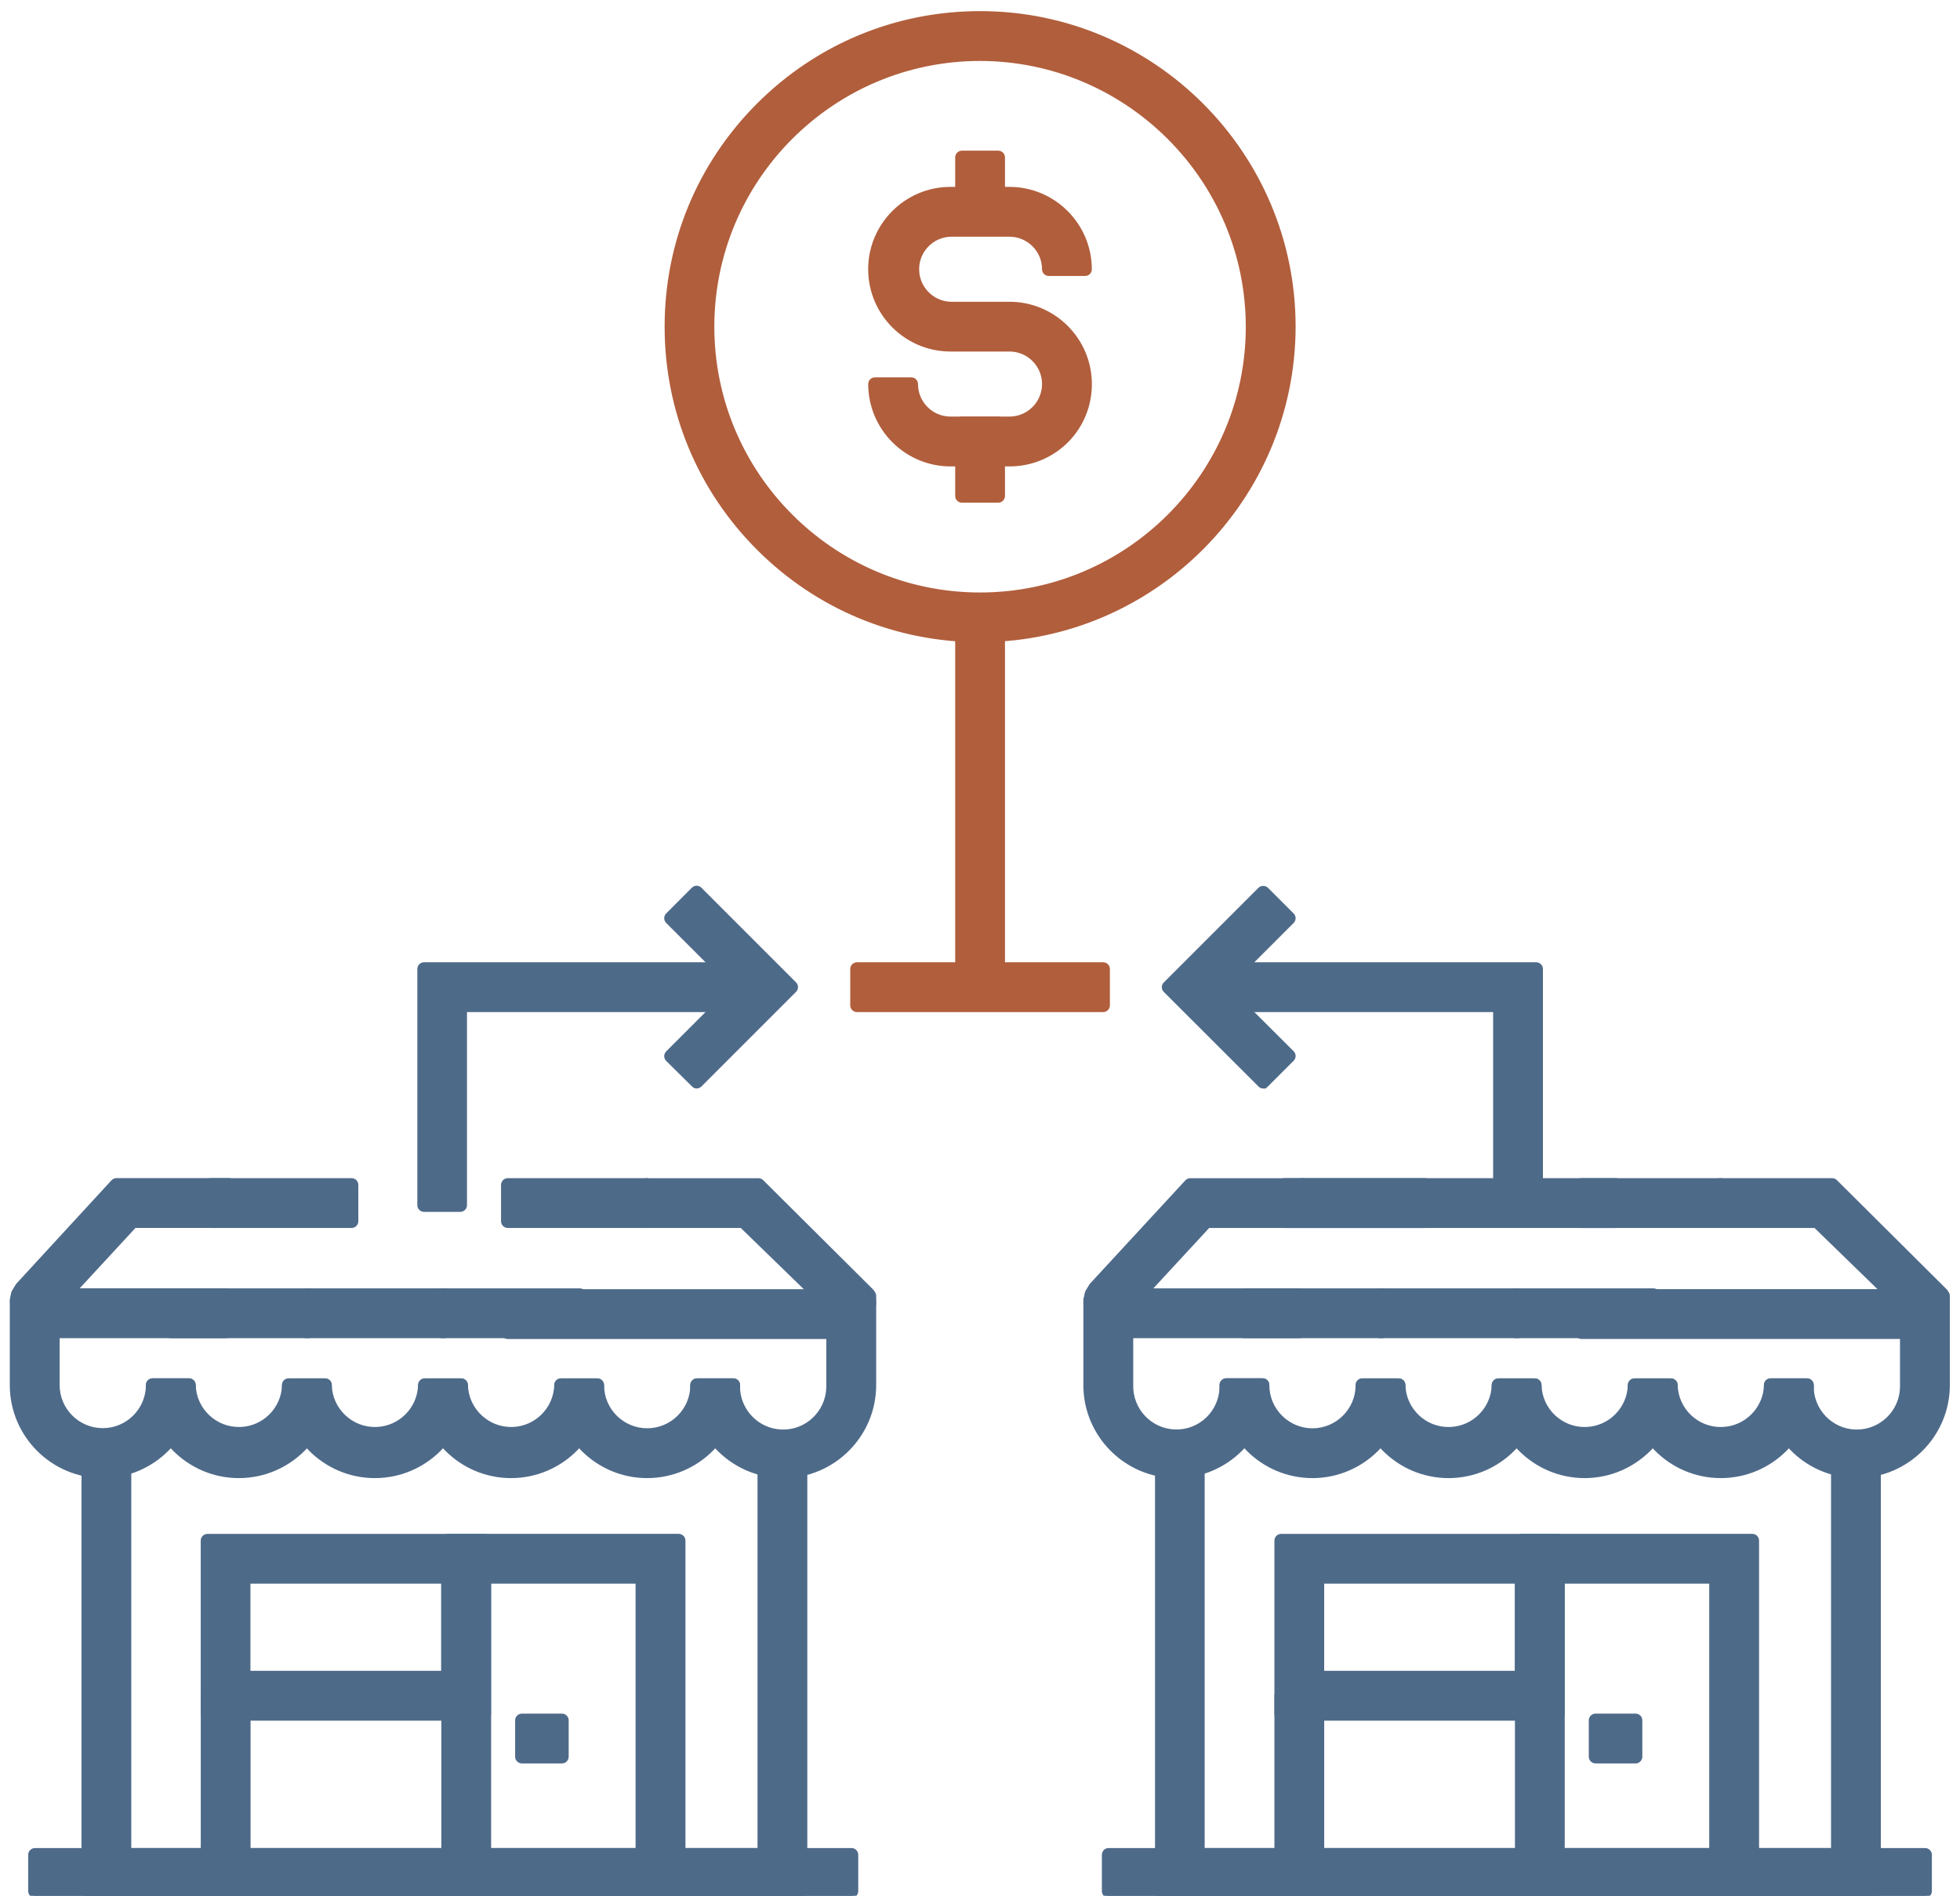 <?xml version="1.0" encoding="UTF-8"?> <svg xmlns="http://www.w3.org/2000/svg" xmlns:xlink="http://www.w3.org/1999/xlink" id="Layer_1" viewBox="0 0 474.35 458.74"><defs><style> .cls-1 { fill: none; } .cls-2 { fill: #4e6a89; } .cls-3 { fill: #b15e3c; } .cls-4 { clip-path: url(#clippath); } </style><clipPath id="clippath"><rect class="cls-1" width="474.35" height="458.74"></rect></clipPath></defs><g id="Group_1806"><g class="cls-4"><g id="Group_1805"><g><path id="Path_3224" class="cls-2" d="M204.34,322.18v-5.68l-1.38,1.41-22.97-22.37h-23.49v-8.79h27.06l26.55,26.4c.63,2.18.2,4.53-1.15,6.35-.97,1.64-2.72,2.67-4.63,2.72M204.33,313.43c-1-.03-1.96.38-2.64,1.12-.08.61,0,1.24.24,1.81l2.4-.91v-2.02Z"></path><path class="cls-2" d="M204.34,322.72v-.54h-.5v-4.45l-.87.89-23.18-22.58h-23.79v-9.79h27.77l26.79,26.64.04.12c.67,2.31.21,4.85-1.23,6.79-1.04,1.76-2.92,2.87-5.02,2.92ZM204.84,315.27v6.41c1.54-.2,2.89-1.08,3.69-2.43,1.26-1.7,1.67-3.85,1.13-5.83l-26.31-26.16h-26.35v7.79h23.19l20.99,20.45c-.04-.33-.04-.67,0-1l.02-.16.11-.12c.78-.85,1.89-1.31,3.02-1.28h.48v2.35h0ZM202.43,316.7l.51.5,1.08-1.11-1.6.61ZM202.16,314.77c-.02.32,0,.63.07.93l1.59-.6v-1.15c-.62.09-1.2.37-1.66.82Z"></path></g><g><path id="Path_3225" class="cls-2" d="M204.34,323.31c-.63,0-1.13-.51-1.13-1.13v-3.2c-.37.08-.76-.03-1.03-.29l-22.68-22.04h-22.99c-.63,0-1.13-.51-1.13-1.13v-8.79c0-.63.51-1.13,1.13-1.13h27.06c.3,0,.59.12.8.33l26.55,26.4c.11.11.2.24.25.39.77,2.53.3,5.27-1.27,7.39-1.18,1.95-3.27,3.16-5.55,3.21h0ZM205.34,315.93c.09.16.14.35.14.54v4.4c1.06-.37,1.96-1.1,2.56-2.05,1.07-1.46,1.47-3.3,1.11-5.07l-26.04-25.9h-25.46v6.52h22.35c.29,0,.58.11.79.32l19.88,19.37c.03-.06.06-.12.1-.18.89-1.05,2.21-1.65,3.58-1.61.63,0,1.13.51,1.13,1.13v2c0,.19-.05.37-.14.54h0Z"></path><path class="cls-2" d="M204.14,323.82l-.03-.03c-.79-.11-1.4-.79-1.4-1.61v-2.69c-.33-.05-.63-.2-.88-.44l-22.54-21.9h-22.79c-.9,0-1.63-.73-1.63-1.63v-8.79c0-.9.73-1.63,1.63-1.63h27.06c.43,0,.85.17,1.15.48l26.55,26.4c.18.17.3.37.37.59.82,2.68.31,5.61-1.34,7.84-1.25,2.07-3.48,3.36-5.94,3.41h-.22ZM203.71,318.36v3.82c0,.35.28.63.63.63h.22c2.03-.11,3.86-1.21,4.92-2.96,1.49-2.02,1.94-4.62,1.22-6.99-.02-.05-.06-.12-.12-.18l-26.55-26.4c-.12-.12-.28-.18-.45-.18h-27.06c-.35,0-.63.28-.63.63v8.79c0,.35.28.63.63.63h23.19l22.83,22.18c.15.14.37.2.58.16l.61-.13ZM204.98,321.57v-3.88l-.05.09-.2-3.93.24.43v-.88c0-.35-.28-.63-.63-.63-1.21-.04-2.41.5-3.2,1.43.01-.01,0,.03-.03.07l-.31.61-.5-.46-19.88-19.37c-.11-.11-.27-.18-.44-.18h-22.85v-7.52h26.17l26.29,26.15.03.15c.39,1.91-.05,3.9-1.2,5.47-.65,1.02-1.65,1.82-2.8,2.23l-.67.23ZM205.88,315.93c.06.17.09.35.09.54v3.63c.66-.36,1.23-.9,1.64-1.55.97-1.33,1.35-2.97,1.07-4.56l-25.78-25.65h-24.75v5.52h21.85c.43,0,.85.17,1.14.47l19.48,18.98c1-1.02,2.35-1.56,3.75-1.54h0c.88,0,1.61.73,1.61,1.63v2c0,.18-.03.36-.09.53Z"></path></g><g><rect id="Rectangle_2105" class="cls-2" x="51.03" y="286.72" width="34.06" height="8.79"></rect><path class="cls-2" d="M85.59,296.01h-35.06v-9.79h35.06v9.79ZM51.53,295.01h33.06v-7.79h-33.06v7.79Z"></path></g><g><path id="Rectangle_2106" class="cls-2" d="M51.03,285.59h34.06c.63,0,1.13.51,1.13,1.13v8.79c0,.63-.51,1.13-1.13,1.13h-34.06c-.63,0-1.13-.51-1.13-1.13v-8.79c0-.63.51-1.13,1.13-1.13ZM83.95,287.86h-31.79v6.52h31.75l.05-6.52h-.01Z"></path><path class="cls-2" d="M85.09,297.14h-34.06c-.9,0-1.63-.73-1.63-1.63v-8.79c0-.9.73-1.63,1.63-1.63h34.06c.9,0,1.63.73,1.63,1.63v8.79c0,.9-.73,1.63-1.63,1.63ZM51.03,286.09c-.35,0-.63.28-.63.63v8.79c0,.35.28.63.63.63h34.06c.35,0,.63-.28.63-.63v-8.79c0-.35-.28-.63-.63-.63h-34.06ZM84.4,294.88h-32.75v-7.52h32.8l-.06,7.52ZM52.66,293.88h30.75l.04-5.52h-30.8v5.52Z"></path></g><g><path id="Path_3226" class="cls-2" d="M54.57,322.18H10.35c-1.95-.07-3.74-1.11-4.76-2.78-1.36-1.78-1.82-4.08-1.25-6.25l.91-1.51,23.02-24.92h27.21v8.79h-23.39l-16.52,17.88h39v8.79Z"></path><path class="cls-2" d="M55.07,322.68H10.35c-2.15-.08-4.08-1.21-5.19-3.02-1.43-1.87-1.92-4.3-1.31-6.64l.06-.13.97-1.59,23.17-25.08h27.93v9.79h-23.67l-15.6,16.88h38.36v9.79ZM4.8,313.34c-.51,2.01-.08,4.1,1.18,5.75.96,1.57,2.59,2.52,4.38,2.58h43.7v-7.79H14.42l17.44-18.88h23.11v-7.79h-26.49l-22.84,24.72-.85,1.4Z"></path></g><g><path id="Path_3227" class="cls-2" d="M54.57,323.31H10.35c-2.33-.06-4.48-1.28-5.71-3.27-1.57-2.07-2.09-4.75-1.4-7.26.03-.07.06-.14.1-.2l.91-1.51c.04-.06.08-.13.14-.18l22.97-24.95c.22-.23.52-.36.83-.36h27.21c.63,0,1.13.51,1.13,1.13v8.79c0,.63-.51,1.13-1.13,1.13h-22.83l-14.42,15.61h36.42c.63,0,1.13.51,1.13,1.13v8.79c0,.63-.51,1.13-1.13,1.13v.02ZM5.35,313.63c-.38,1.79.04,3.66,1.15,5.12.82,1.37,2.27,2.23,3.85,2.29h43.12v-6.52H15.57c-.63,0-1.14-.5-1.14-1.13,0-.29.11-.56.3-.77l16.52-17.89c.22-.23.52-.36.83-.36h22.21v-6.52h-25.57l-22.6,24.48-.78,1.31h0Z"></path><path class="cls-2" d="M54.57,323.81H10.35c-2.53-.06-4.82-1.38-6.14-3.51-1.63-2.14-2.18-5.02-1.46-7.66.06-.16.11-.26.17-.34l.9-1.49c.07-.11.14-.22.25-.31l22.92-24.9c.32-.33.75-.52,1.2-.52h27.21c.9,0,1.63.73,1.63,1.63v8.79c0,.9-.73,1.63-1.63,1.63h-22.61l-13.5,14.61h35.28c.9,0,1.63.73,1.63,1.63v8.79c0,.72-.48,1.34-1.13,1.55v.08l-.5.02ZM3.51,316.07c.19,1.31.7,2.59,1.52,3.67,1.17,1.88,3.15,3.02,5.32,3.07l44.21-.02c.35,0,.63-.28.63-.63v-8.79c0-.35-.28-.63-.63-.63H17l15.34-16.61h23.05c.35,0,.63-.28.63-.63v-8.79c0-.35-.28-.63-.63-.63h-27.21c-.17,0-.34.08-.47.21l-23.03,25.03-.92,1.53c-.03.05-.05.1-.07.14-.25.91-.32,1.87-.22,2.81l2.27-3.79,22.75-24.64h26.29v7.52h-22.71c-.17,0-.34.08-.47.21l-16.51,17.88c-.11.12-.17.27-.17.43,0,.35.28.63.64.63h38.4v7.52H10.35c-1.78-.07-3.37-1.01-4.28-2.53-.89-1.16-1.36-2.61-1.36-4.08l-1.2,1.14ZM5.82,313.8c-.33,1.63.06,3.32,1.07,4.65.77,1.27,2.05,2.04,3.47,2.09h42.6v-5.52H15.57c-.9,0-1.64-.73-1.64-1.63,0-.41.15-.8.43-1.1l16.52-17.89c.32-.33.75-.52,1.2-.52h21.71v-5.52h-24.85l-22.42,24.28-.7,1.17Z"></path></g><g><path id="Path_3228" class="cls-2" d="M189.56,356.03c-11.52,0-20.86-9.34-20.86-20.86h8.76c.18,6.67,5.74,11.93,12.41,11.75,6.41-.18,11.57-5.33,11.75-11.75v-12.79h-78.72v-8.79h87.53v21.58c0,11.52-9.34,20.86-20.86,20.86"></path><path class="cls-2" d="M189.57,356.53v-1c11.23,0,20.36-9.13,20.36-20.36v-21.08h-86.53v7.79h78.72v13.29c-.19,6.69-5.56,12.06-12.24,12.25-6.78.17-12.46-5.05-12.9-11.75h-7.78c.27,11,9.29,19.86,20.35,19.86v1c-11.78,0-21.36-9.58-21.36-21.36v-.5h9.75v.49c.19,6.38,5.55,11.45,11.91,11.26,6.14-.17,11.09-5.12,11.26-11.26v-12.28h-78.72v-9.79h88.53v22.08c0,11.78-9.58,21.36-21.36,21.36Z"></path></g><g><path id="Path_3229" class="cls-2" d="M189.56,357.16c-12.15,0-21.99-9.86-22-22,0-.63.51-1.13,1.13-1.13h8.77c.63,0,1.13.51,1.13,1.13-.17,6.04,4.58,11.08,10.63,11.26,6.04.17,11.08-4.58,11.26-10.63v-12.28h-77.59c-.63,0-1.13-.51-1.13-1.13v-8.79c0-.63.51-1.13,1.13-1.13h87.53c.63,0,1.13.51,1.13,1.13v21.58c0,12.14-9.85,21.98-22,22h0ZM169.86,336.3c.66,10.88,10.01,19.17,20.9,18.51,10.39-.63,18.51-9.23,18.54-19.64v-20.44h-85.26v6.52h77.61c.63,0,1.13.51,1.13,1.13v12.79c-.03,7.3-5.98,13.19-13.28,13.15-6.81-.03-12.48-5.24-13.1-12.02h-6.55.01Z"></path><path class="cls-2" d="M188.34,357.67l.04-.04c-11.85-.62-21.31-10.46-21.32-22.47,0-.9.73-1.63,1.63-1.63h8.77c.9,0,1.63.73,1.63,1.63-.16,5.77,4.39,10.59,10.14,10.76,5.75.18,10.57-4.39,10.75-10.14v-11.77h-77.09c-.9,0-1.63-.73-1.63-1.63v-8.79c0-.9.73-1.63,1.63-1.63h87.53c.9,0,1.63.73,1.63,1.63v21.58c-.01,12.39-10.1,22.48-22.5,22.5h-1.21ZM168.69,334.53c-.35,0-.63.28-.63.63.01,11.85,9.65,21.5,21.5,21.5h.61c11.56-.35,20.87-9.86,20.88-21.49v-21.58c0-.35-.28-.63-.63-.63h-87.53c-.35,0-.63.28-.63.63v8.79c0,.35.28.63.63.63h78.09v12.78c-.19,6.32-5.49,11.3-11.77,11.13-6.31-.19-11.29-5.47-11.12-11.77,0-.33-.28-.62-.63-.62h-8.77ZM189.55,355.35c-10.61,0-19.54-8.29-20.19-19.02l.49-.03v-.5h7.01l.04.45c.6,6.56,6.02,11.54,12.6,11.57h.07c3.37,0,6.54-1.3,8.94-3.68,2.41-2.39,3.75-5.58,3.76-8.97v-12.79c0-.35-.28-.63-.63-.63h-78.11v-7.52h86.26v20.94c-.03,10.65-8.38,19.49-19.01,20.14-.41.03-.83.04-1.24.04ZM170.39,336.8c.91,10.33,9.92,18.13,20.33,17.51,10.1-.61,18.04-9.02,18.07-19.14v-19.94h-84.26v5.52h77.11c.9,0,1.63.73,1.63,1.63v12.79c-.02,3.67-1.46,7.1-4.06,9.68-2.59,2.56-6.01,3.97-9.64,3.97h-.08c-6.95-.03-12.7-5.17-13.55-12.02h-5.55Z"></path></g><g><path id="Path_3230" class="cls-2" d="M156.63,356.04c-11.52,0-20.86-9.34-20.86-20.86h8.79c0,6.67,5.4,12.07,12.07,12.08s12.07-5.4,12.08-12.07h8.79c0,11.52-9.34,20.86-20.86,20.86"></path><path class="cls-2" d="M156.64,356.55v-1c11.06,0,20.09-8.86,20.35-19.86h-7.79c-.13,3.17-1.42,6.14-3.68,8.39-2.37,2.37-5.52,3.68-8.87,3.68h-.02c-6.76,0-12.3-5.38-12.56-12.08h-7.79c.27,11,9.29,19.86,20.35,19.86v1c-11.78,0-21.36-9.58-21.36-21.36v-.5h9.79v.5c0,6.38,5.19,11.57,11.57,11.58h.02c3.08,0,5.98-1.2,8.17-3.38,2.19-2.18,3.39-5.09,3.4-8.19v-.5h9.79v.5c0,11.78-9.58,21.36-21.36,21.36Z"></path></g><g><path id="Path_3231" class="cls-2" d="M156.63,357.17c-12.15,0-21.99-9.86-22-22,0-.63.51-1.13,1.13-1.13h8.79c.63,0,1.13.51,1.13,1.13,0,6.04,4.9,10.94,10.94,10.94s10.94-4.9,10.94-10.94c0-.63.51-1.13,1.13-1.13h8.79c.63,0,1.13.51,1.13,1.13,0,12.14-9.84,21.98-21.99,22h0ZM136.93,336.31c.62,10.88,9.94,19.19,20.81,18.58,10.01-.57,18.01-8.56,18.58-18.58h-6.54c-.66,7.26-7.09,12.62-14.35,11.95-6.35-.58-11.38-5.61-11.95-11.95h-6.55Z"></path><path class="cls-2" d="M156.63,357.67h0c-12.39,0-22.48-10.1-22.49-22.5,0-.9.73-1.63,1.63-1.63h8.79c.9,0,1.63.73,1.63,1.63,0,5.76,4.68,10.44,10.44,10.44s10.44-4.68,10.44-10.44c0-.9.73-1.63,1.63-1.63h8.79c.9,0,1.63.73,1.63,1.63,0,12.38-10.08,22.48-22.48,22.5h0ZM135.76,334.54c-.35,0-.63.28-.63.63.01,11.85,9.65,21.5,21.49,21.5,11.85-.02,21.49-9.67,21.49-21.5,0-.35-.28-.63-.63-.63h-8.79c-.35,0-.63.28-.63.63,0,6.31-5.13,11.44-11.44,11.44s-11.44-5.13-11.44-11.44c0-.35-.28-.63-.63-.63h-8.79ZM156.62,355.42c-10.64,0-19.58-8.34-20.19-19.08l-.03-.53h7.54l.04.46c.55,6.1,5.38,10.94,11.5,11.5,3.38.31,6.67-.71,9.28-2.88,2.61-2.17,4.22-5.23,4.53-8.61l.04-.46h7.53l-.03.53c-.58,10.28-8.77,18.47-19.05,19.05-.38.02-.77.03-1.15.03ZM137.46,336.81c.87,10.32,9.84,18.16,20.25,17.58,9.59-.55,17.27-8.06,18.07-17.58h-5.55c-.43,3.47-2.13,6.59-4.83,8.84-2.81,2.34-6.37,3.44-10.01,3.11-6.44-.59-11.57-5.58-12.35-11.95h-5.56Z"></path></g><g><rect id="Rectangle_2107" class="cls-2" x="106.98" y="313.39" width="33.36" height="8.79"></rect><path class="cls-2" d="M140.84,322.68h-34.36v-9.79h34.36v9.79ZM107.48,321.68h32.36v-7.79h-32.36v7.79Z"></path></g><g><path id="Rectangle_2108" class="cls-2" d="M106.98,312.26h33.36c.62.01,1.11.52,1.11,1.13v8.79c0,.63-.51,1.13-1.13,1.13h-33.33c-.63,0-1.13-.51-1.13-1.13v-8.79c0-.63.51-1.13,1.13-1.13h0ZM139.21,314.53h-31.09v6.52h31.09v-6.52Z"></path><path class="cls-2" d="M140.32,323.81h-33.33c-.9,0-1.63-.73-1.63-1.63v-8.79c0-.9.73-1.62,1.62-1.63h33.36c.89.01,1.61.75,1.61,1.63v8.79c0,.9-.73,1.63-1.63,1.63ZM106.99,312.76h0c-.35,0-.63.28-.63.63v8.79c0,.35.28.63.63.63h33.33c.35,0,.63-.28.63-.63v-8.79c0-.34-.28-.62-.62-.63h-33.34ZM139.71,321.55h-32.09v-7.52h32.09v7.52ZM108.62,320.55h30.09v-5.52h-30.09v5.52Z"></path></g><g><path id="Path_3232" class="cls-2" d="M123.69,356.04c-11.52,0-20.86-9.34-20.86-20.86h8.79c.18,6.67,5.74,11.93,12.41,11.75,6.41-.18,11.57-5.33,11.75-11.75h8.79c0,11.52-9.34,20.86-20.86,20.86"></path><path class="cls-2" d="M123.71,356.54v-1c11.06,0,20.09-8.86,20.35-19.86h-7.81c-.43,6.45-5.7,11.57-12.21,11.75-3.37.07-6.56-1.13-9-3.44-2.32-2.2-3.7-5.13-3.91-8.31h-7.81c.27,11,9.29,19.86,20.35,19.86v1c-11.78,0-21.36-9.58-21.36-21.36v-.5h9.78v.49c.1,3.09,1.38,5.97,3.63,8.09,2.25,2.13,5.19,3.25,8.28,3.17,6.14-.17,11.09-5.12,11.26-11.26v-.49h9.79v.5c0,11.78-9.58,21.36-21.36,21.36Z"></path></g><g><path id="Path_3233" class="cls-2" d="M123.69,357.17c-12.15,0-21.99-9.86-22-22,0-.63.51-1.13,1.13-1.13h8.79c.63,0,1.13.51,1.13,1.13.17,6.04,5.21,10.8,11.26,10.63,5.8-.17,10.46-4.83,10.63-10.63,0-.63.51-1.13,1.13-1.13h8.79c.63,0,1.13.51,1.13,1.13,0,12.14-9.85,21.99-22,22h0ZM103.99,336.31c.66,10.88,10.02,19.16,20.9,18.5,9.96-.6,17.9-8.55,18.5-18.5h-6.51c-.71,7.26-7.18,12.57-14.45,11.86-6.28-.62-11.24-5.58-11.86-11.86h-6.58Z"></path><path class="cls-2" d="M123.69,357.67h0c-12.39,0-22.48-10.1-22.49-22.5,0-.9.73-1.63,1.63-1.63h8.79c.9,0,1.63.73,1.63,1.63.16,5.74,5,10.29,10.75,10.13,5.53-.16,9.98-4.62,10.14-10.14,0-.88.73-1.62,1.63-1.62h8.79c.9,0,1.63.73,1.63,1.63,0,12.39-10.09,22.49-22.49,22.5h0ZM102.82,334.54c-.35,0-.63.28-.63.63.01,11.85,9.65,21.5,21.49,21.5,11.85-.01,21.5-9.66,21.5-21.5,0-.35-.28-.63-.63-.63h-8.79c-.35,0-.63.28-.63.63-.18,6.07-5.06,10.95-11.12,11.13-6.33.18-11.6-4.81-11.77-11.12,0-.36-.28-.64-.63-.64h-8.79ZM123.66,355.35c-4.94,0-9.66-1.78-13.39-5.08-4.05-3.58-6.46-8.53-6.79-13.92l-.03-.53h7.56l.04.45c.59,6.02,5.39,10.82,11.41,11.41,6.98.68,13.22-4.44,13.9-11.41l.04-.45h7.5l-.03.53c-.62,10.2-8.77,18.35-18.97,18.97-.42.03-.84.04-1.25.04ZM104.52,336.81c.43,4.92,2.69,9.42,6.41,12.7,3.85,3.41,8.8,5.11,13.92,4.8,9.52-.57,17.16-8.05,17.99-17.5h-5.53c-.95,7.29-7.56,12.57-14.94,11.86-6.34-.63-11.43-5.58-12.26-11.86h-5.6Z"></path></g><g><rect id="Rectangle_2109" class="cls-2" x="74.15" y="313.39" width="33.35" height="8.79"></rect><path class="cls-2" d="M108,322.68h-34.35v-9.79h34.35v9.79ZM74.65,321.68h32.35v-7.79h-32.35v7.79Z"></path></g><g><path id="Rectangle_2110" class="cls-2" d="M74.15,312.26h33.35c.62,0,1.12.51,1.12,1.13v8.79c0,.63-.51,1.13-1.13,1.13h-33.33c-.63,0-1.13-.51-1.13-1.13v-8.79c0-.63.51-1.13,1.13-1.13h-.01ZM106.37,314.53h-31.08v6.52h31.08v-6.52Z"></path><path class="cls-2" d="M107.49,323.81h-33.33c-.9,0-1.63-.73-1.63-1.63v-8.79c0-.9.73-1.62,1.62-1.63h33.35c.89,0,1.62.73,1.62,1.63v8.79c0,.9-.73,1.63-1.63,1.63ZM74.16,312.76c-.35,0-.63.28-.63.63v8.79c0,.35.28.63.63.63h33.33c.35,0,.63-.28.63-.63v-8.79c0-.35-.28-.63-.62-.63h-33.34ZM106.87,321.55h-32.08v-7.52h32.08v7.52ZM75.79,320.55h30.08v-5.52h-30.08v5.52Z"></path></g><g><path id="Path_3234" class="cls-2" d="M90.74,356.04c-11.52,0-20.86-9.34-20.86-20.86h8.78c.18,6.67,5.74,11.93,12.41,11.75,6.41-.18,11.57-5.33,11.75-11.75h8.79c0,11.52-9.34,20.86-20.86,20.86"></path><path class="cls-2" d="M90.75,356.54v-1c11.06,0,20.09-8.86,20.35-19.86h-7.81c-.43,6.45-5.7,11.57-12.21,11.75-3.37.07-6.56-1.13-9-3.44-2.32-2.2-3.7-5.13-3.9-8.31h-7.8c.27,11,9.29,19.86,20.35,19.86v1c-11.78,0-21.36-9.58-21.36-21.36v-.5h9.77v.49c.1,3.09,1.38,5.97,3.63,8.09,2.25,2.13,5.2,3.25,8.28,3.17,6.14-.17,11.09-5.12,11.26-11.26v-.49h9.79v.5c0,11.78-9.58,21.36-21.36,21.36Z"></path></g><g><path id="Path_3235" class="cls-2" d="M90.74,357.17c-12.15,0-21.99-9.86-22-22,0-.63.51-1.13,1.13-1.13h8.79c.63,0,1.13.51,1.13,1.13.17,6.04,5.21,10.8,11.26,10.63,5.8-.17,10.46-4.83,10.63-10.63,0-.63.51-1.13,1.13-1.13h8.79c.63,0,1.13.51,1.13,1.13,0,12.14-9.85,21.99-22,22h.01ZM71.04,336.3c.66,10.88,10.02,19.16,20.9,18.5,9.96-.6,17.9-8.55,18.5-18.5h-6.54c-.71,7.26-7.18,12.57-14.45,11.86-6.28-.62-11.24-5.58-11.86-11.86h-6.56,0Z"></path><path class="cls-2" d="M90.74,357.67h-.01c-12.39,0-22.48-10.1-22.49-22.5,0-.9.73-1.63,1.63-1.63h8.79c.9,0,1.63.73,1.63,1.63.16,5.74,5.01,10.31,10.75,10.13,5.53-.16,9.98-4.62,10.14-10.14,0-.88.73-1.62,1.63-1.62h8.79c.9,0,1.63.73,1.63,1.63,0,12.39-10.09,22.49-22.49,22.5h0ZM69.87,334.54c-.35,0-.63.28-.63.63,0,11.85,9.65,21.5,21.49,21.5,11.85-.01,21.5-9.66,21.5-21.5,0-.35-.28-.63-.63-.63h-8.79c-.35,0-.63.28-.63.63-.18,6.07-5.06,10.95-11.12,11.13-6.32.18-11.6-4.81-11.77-11.12,0-.36-.28-.64-.63-.64h-8.79ZM90.73,355.34c-10.61,0-19.54-8.29-20.19-19.01l.49-.03v-.5h7.01l.04.45c.59,6.02,5.39,10.82,11.41,11.41,6.98.68,13.22-4.44,13.9-11.41l.04-.45h7.52l-.03.53c-.62,10.2-8.77,18.35-18.97,18.97-.42.03-.83.04-1.24.04ZM71.57,336.8c.91,10.32,9.92,18.15,20.33,17.5,9.52-.57,17.16-8.05,17.99-17.5h-5.56c-.95,7.29-7.56,12.57-14.94,11.86-6.34-.63-11.43-5.58-12.26-11.86h-5.57Z"></path></g><g><rect id="Rectangle_2111" class="cls-2" x="41.31" y="313.39" width="33.35" height="8.79"></rect><path class="cls-2" d="M75.16,322.68h-34.35v-9.79h34.35v9.79ZM41.81,321.68h32.35v-7.79h-32.35v7.79Z"></path></g><g><path id="Rectangle_2112" class="cls-2" d="M41.31,312.26h33.35c.62,0,1.12.51,1.12,1.13v8.79c0,.63-.51,1.13-1.13,1.13h-33.34c-.63,0-1.13-.51-1.13-1.13v-8.79c0-.63.51-1.13,1.13-1.13ZM73.53,314.53h-31.08v6.52h31.08v-6.52Z"></path><path class="cls-2" d="M74.65,323.81h-33.34c-.9,0-1.63-.73-1.63-1.63v-8.79c0-.9.73-1.63,1.63-1.63h33.35c.89,0,1.62.73,1.62,1.63v8.79c0,.9-.73,1.63-1.63,1.63ZM41.31,312.76c-.35,0-.63.28-.63.63v8.79c0,.35.28.63.63.63h33.34c.35,0,.63-.28.63-.63v-8.79c0-.35-.28-.63-.62-.63h-33.35ZM74.03,321.55h-32.08v-7.52h32.08v7.52ZM42.95,320.55h30.08v-5.52h-30.08v5.52Z"></path></g><g><path id="Path_3236" class="cls-2" d="M57.81,356.04c-11.52,0-20.86-9.34-20.86-20.86h8.79c.18,6.67,5.74,11.93,12.41,11.75,6.41-.18,11.57-5.33,11.75-11.75h8.78c0,11.52-9.34,20.86-20.86,20.86"></path><path class="cls-2" d="M57.82,356.54v-1c11.06,0,20.09-8.86,20.35-19.86h-7.8c-.43,6.45-5.7,11.57-12.21,11.75-3.36.07-6.56-1.13-9-3.44-2.32-2.2-3.7-5.13-3.9-8.31h-7.81c.27,11,9.29,19.86,20.35,19.86v1c-11.78,0-21.36-9.58-21.36-21.36v-.5h9.78v.49c.1,3.09,1.38,5.97,3.63,8.09s5.21,3.25,8.28,3.17c6.14-.17,11.09-5.12,11.26-11.26v-.49h9.78v.5c0,11.78-9.58,21.36-21.36,21.36Z"></path></g><g><path id="Path_3237" class="cls-2" d="M57.81,357.17c-12.15,0-21.99-9.86-22-22,0-.63.51-1.13,1.13-1.13h8.79c.63,0,1.13.51,1.13,1.13.17,6.04,5.21,10.8,11.26,10.63,5.8-.17,10.46-4.83,10.63-10.63,0-.63.51-1.13,1.13-1.13h8.79c.63,0,1.13.51,1.13,1.13,0,12.14-9.85,21.99-22,22h.01ZM38.11,336.31c.66,10.88,10.02,19.16,20.9,18.5,9.96-.6,17.9-8.55,18.5-18.5h-6.56c-.71,7.26-7.18,12.57-14.45,11.86-6.28-.62-11.24-5.58-11.86-11.86h-6.54,0Z"></path><path class="cls-2" d="M57.81,357.67h0c-12.39,0-22.48-10.1-22.49-22.5,0-.9.73-1.63,1.63-1.63h8.79c.9,0,1.63.73,1.63,1.63.16,5.74,4.97,10.29,10.75,10.13,5.53-.16,9.98-4.62,10.14-10.14,0-.88.73-1.62,1.63-1.62h8.79c.9,0,1.63.73,1.63,1.63,0,12.39-10.09,22.49-22.49,22.5h0ZM36.94,334.54c-.35,0-.63.28-.63.63.01,11.85,9.65,21.5,21.49,21.5,11.85-.01,21.5-9.66,21.5-21.5,0-.35-.28-.63-.63-.63h-8.79c-.35,0-.63.28-.63.63-.18,6.07-5.06,10.95-11.12,11.13-6.31.18-11.6-4.81-11.77-11.12,0-.36-.28-.64-.63-.64h-8.79ZM57.8,355.35c-10.61,0-19.54-8.29-20.19-19.01l.49-.03v-.5h6.99l.04.45c.59,6.02,5.39,10.82,11.41,11.41,6.98.69,13.22-4.44,13.9-11.41l.04-.45h7.54l-.03.53c-.62,10.2-8.77,18.35-18.97,18.97-.42.03-.83.04-1.24.04ZM38.64,336.81c.91,10.32,9.92,18.14,20.33,17.5,9.52-.57,17.16-8.05,17.99-17.5h-5.58c-.95,7.29-7.57,12.57-14.94,11.86-6.34-.63-11.43-5.58-12.26-11.86h-5.55Z"></path></g><g><path id="Path_3238" class="cls-2" d="M24.87,356.04c-11.52,0-20.86-9.34-20.86-20.86v-20.55h8.79v20.54c0,6.67,5.4,12.07,12.07,12.08,6.67,0,12.07-5.4,12.08-12.07h8.79c0,11.52-9.34,20.86-20.86,20.86"></path><path class="cls-2" d="M24.88,356.54v-1c11.06,0,20.09-8.86,20.35-19.86h-7.79c-.27,6.7-5.81,12.07-12.57,12.07-6.93,0-12.57-5.65-12.57-12.58v-20.04h-7.79v20.05c0,11.23,9.13,20.36,20.36,20.36v1c-11.78,0-21.36-9.58-21.36-21.36v-21.05h9.79v21.04c0,6.38,5.19,11.57,11.57,11.58,6.37,0,11.57-5.19,11.58-11.57v-.5h9.79v.5c0,11.78-9.58,21.36-21.36,21.36Z"></path></g><g><path id="Path_3239" class="cls-2" d="M24.87,357.17c-12.15,0-21.99-9.86-22-22v-20.54c-.02-.63.48-1.15,1.11-1.16h8.82c.63,0,1.13.51,1.13,1.13v20.54c0,6.04,4.9,10.94,10.94,10.94s10.94-4.9,10.94-10.94c0-.63.51-1.13,1.13-1.13h8.79c.63,0,1.13.51,1.13,1.13,0,12.15-9.83,22.01-21.99,22.03ZM5.13,315.76v19.41c-.06,10.9,8.73,19.77,19.62,19.83,10.53.06,19.25-8.18,19.8-18.7h-6.54c-.6,7.27-6.99,12.67-14.25,12.07-6.86-.57-12.13-6.32-12.11-13.2v-19.41h-6.52,0Z"></path><path class="cls-2" d="M24.87,357.67h0c-12.4,0-22.49-10.09-22.5-22.5v-20.54c-.01-.42.15-.84.45-1.16.3-.32.71-.5,1.15-.5h8.83c.9,0,1.63.73,1.63,1.63v20.54c0,5.76,4.68,10.44,10.44,10.44s10.44-4.68,10.44-10.44c0-.9.73-1.63,1.63-1.63h8.79c.9,0,1.63.73,1.63,1.63,0,12.4-10.09,22.51-22.49,22.53ZM4.01,313.97c-.19,0-.35.07-.47.19-.12.12-.18.28-.17.45v20.56c.01,11.85,9.66,21.5,21.5,21.5,11.85-.02,21.49-9.68,21.49-21.53,0-.35-.28-.63-.63-.63h-8.79c-.35,0-.63.28-.63.63,0,6.31-5.13,11.44-11.44,11.44s-11.44-5.13-11.44-11.44v-20.54c0-.35-.28-.63-.63-.63H4.01ZM24.86,355.5h-.12c-11.15-.06-20.18-9.18-20.12-20.33v-19.91h7.52v19.91c-.02,6.58,5.1,12.16,11.65,12.7,3.38.28,6.67-.77,9.26-2.97,2.59-2.19,4.17-5.26,4.45-8.65l.04-.46h7.53l-.03.53c-.56,10.77-9.42,19.17-20.19,19.17ZM5.63,316.26v18.91c-.06,10.6,8.52,19.27,19.12,19.33h.11c10.06,0,18.36-7.71,19.15-17.7h-5.55c-.4,3.47-2.08,6.6-4.76,8.87-2.79,2.37-6.34,3.51-9.99,3.2-7.07-.59-12.59-6.61-12.57-13.7v-18.91h-5.52Z"></path></g><g><path id="Path_3240" class="cls-2" d="M193.75,457.62H21.35v-105.77h8.79v96.98h154.84v-96.98h8.79l-.02,105.77h0Z"></path><path class="cls-2" d="M194.25,458.12H20.85v-106.77h9.79v96.98h153.84v-96.98h9.79l-.02,106.77ZM21.85,457.12h171.4l.02-104.77h-7.79v96.98H29.64v-96.98h-7.79v104.77Z"></path></g><g><path id="Path_3241" class="cls-2" d="M193.75,458.75H21.35c-.63,0-1.13-.51-1.13-1.13v-105.77c0-.63.51-1.13,1.13-1.13h8.79c.63,0,1.13.51,1.13,1.13v95.84h152.56v-95.84c0-.63.51-1.13,1.13-1.13h8.79c.63,0,1.13.51,1.13,1.13v105.77c0,.63-.51,1.13-1.13,1.13h0ZM22.49,456.48h170.13v-103.54h-6.52v95.88c0,.63-.51,1.13-1.13,1.13H30.14c-.63,0-1.13-.51-1.13-1.13v-95.88h-6.52v103.54h0Z"></path><path class="cls-2" d="M193.75,459.25H21.35c-.9,0-1.63-.73-1.63-1.63v-105.77c0-.9.73-1.63,1.63-1.63h8.79c.9,0,1.63.73,1.63,1.63v95.34h151.56v-95.34c0-.9.73-1.63,1.63-1.63h8.79c.9,0,1.63.73,1.63,1.63v105.77c0,.9-.73,1.63-1.63,1.63ZM21.35,351.22c-.35,0-.63.28-.63.63v105.77c0,.35.28.63.63.63h172.4c.35,0,.63-.28.63-.63v-105.77c0-.35-.28-.63-.63-.63h-8.79c-.35,0-.63.28-.63.63v96.34H30.77v-96.34c0-.35-.28-.63-.63-.63h-8.79ZM193.12,456.98H21.99v-104.54h7.52v96.38c0,.35.28.63.63.63h154.83c.35,0,.63-.28.63-.63v-96.38h7.52v104.54ZM22.99,455.98h169.13v-102.54h-5.52v95.38c0,.9-.73,1.63-1.63,1.63H30.14c-.9,0-1.63-.73-1.63-1.63v-95.38h-5.52v102.54Z"></path></g><g><rect id="Rectangle_2113" class="cls-2" x="8.46" y="448.83" width="197.61" height="8.79"></rect><path class="cls-2" d="M206.57,458.12H7.96v-9.79h198.61v9.79ZM8.96,457.12h196.61v-7.79H8.96v7.79Z"></path></g><g><path id="Rectangle_2114" class="cls-2" d="M8.46,447.69h197.62c.63,0,1.13.51,1.13,1.13v8.79c0,.63-.51,1.13-1.13,1.13H8.46c-.63,0-1.13-.51-1.13-1.13v-8.79c0-.63.51-1.13,1.13-1.13ZM204.94,449.96H9.6v6.52h195.34v-6.52Z"></path><path class="cls-2" d="M206.08,459.24H8.46c-.9,0-1.63-.73-1.63-1.63v-8.79c0-.9.73-1.63,1.63-1.63h197.62c.9,0,1.63.73,1.63,1.63v8.79c0,.9-.73,1.63-1.63,1.63ZM8.46,448.19c-.35,0-.63.28-.63.63v8.79c0,.35.28.63.63.63h197.62c.35,0,.63-.28.63-.63v-8.79c0-.35-.28-.63-.63-.63H8.46ZM205.44,456.98H9.1v-7.52h196.34v7.52ZM10.1,455.98h194.34v-5.52H10.1v5.52Z"></path></g><g><rect id="Rectangle_2115" class="cls-2" x="122.89" y="286.72" width="33.61" height="8.79"></rect><path class="cls-2" d="M157,296.01h-34.61v-9.79h34.61v9.79ZM123.39,295.01h32.61v-7.79h-32.61v7.79Z"></path></g><g><path id="Rectangle_2116" class="cls-2" d="M122.89,285.59h33.61c.63,0,1.13.51,1.13,1.13v8.79c0,.63-.51,1.13-1.13,1.13h-33.61c-.63,0-1.13-.51-1.13-1.13v-8.79c0-.63.51-1.13,1.13-1.13ZM155.37,287.86h-31.35v6.52h31.35v-6.52Z"></path><path class="cls-2" d="M156.5,297.14h-33.61c-.9,0-1.63-.73-1.63-1.63v-8.79c0-.9.73-1.63,1.63-1.63h33.61c.9,0,1.63.73,1.63,1.63v8.79c0,.9-.73,1.63-1.63,1.63ZM122.89,286.09c-.35,0-.63.28-.63.63v8.79c0,.35.28.63.63.63h33.61c.35,0,.63-.28.63-.63v-8.79c0-.35-.28-.63-.63-.63h-33.61ZM155.87,294.88h-32.35v-7.52h32.35v7.52ZM124.52,293.88h30.35v-5.52h-30.35v5.52Z"></path></g><g><path id="Path_3242" class="cls-2" d="M164.24,453.23h-8.79v-71.65h-38.23v71.65h-8.79v-80.43h55.81v80.43h0Z"></path><path class="cls-2" d="M164.74,453.73h-9.79v-71.65h-37.23v71.65h-9.79v-81.43h56.81v81.43ZM155.95,452.73h7.79v-79.43h-54.81v79.43h7.79v-71.65h39.23v71.65Z"></path></g><g><path id="Path_3243" class="cls-2" d="M164.24,454.36h-8.79c-.63,0-1.13-.51-1.13-1.13v-70.52h-35.96v70.51c0,.63-.51,1.13-1.13,1.13h-8.79c-.63,0-1.13-.51-1.13-1.13v-80.43c0-.63.51-1.13,1.13-1.13h55.82c.63,0,1.13.51,1.13,1.13v80.43c0,.63-.51,1.13-1.13,1.13h-.02ZM156.58,452.09h6.53v-78.17h-53.51v78.17h6.52v-70.52c0-.63.51-1.13,1.13-1.13h38.24c.63,0,1.13.51,1.13,1.13l-.05,70.52h0Z"></path><path class="cls-2" d="M164.24,454.86h-8.79c-.9,0-1.63-.73-1.63-1.63v-70.02h-34.96v70.01c0,.9-.73,1.63-1.63,1.63h-8.79c-.9,0-1.63-.73-1.63-1.63v-80.43c0-.9.73-1.63,1.63-1.63h55.82c.9,0,1.63.73,1.63,1.63v80.43c0,.85-.66,1.55-1.49,1.62h-.01s-.15.02-.15.02ZM117.86,382.21h36.96v71.02c0,.35.28.63.63.63h8.81c.35-.01.63-.29.63-.64v-80.43c0-.35-.28-.63-.63-.63h-55.82c-.35,0-.63.28-.63.63v80.43c0,.35.28.63.63.63h8.79c.35,0,.63-.28.63-.63v-71.01ZM163.61,452.59h-7.54l.05-71.02c0-.35-.28-.63-.63-.63h-38.24c-.35,0-.63.28-.63.63v71.02h-7.52v-79.17h54.51v79.17ZM157.07,451.59h5.54v-77.17h-52.51v77.17h5.52v-70.02c0-.9.73-1.63,1.63-1.63h38.24c.9,0,1.63.73,1.63,1.63l-.05,70.02Z"></path></g><g><rect id="Rectangle_2117" class="cls-2" x="126.3" y="416.29" width="9.7" height="8.79"></rect><path class="cls-2" d="M136.5,425.58h-10.7v-9.79h10.7v9.79ZM126.8,424.58h8.7v-7.79h-8.7v7.79Z"></path></g><g><path id="Rectangle_2118" class="cls-2" d="M126.3,415.16h9.7c.63,0,1.13.51,1.13,1.13v8.79c0,.63-.51,1.13-1.13,1.13h-9.7c-.63,0-1.13-.51-1.13-1.13v-8.79c0-.63.51-1.13,1.13-1.13ZM134.86,417.43h-7.43v6.52h7.43v-6.52Z"></path><path class="cls-2" d="M136,426.71h-9.7c-.9,0-1.63-.73-1.63-1.63v-8.79c0-.9.73-1.63,1.63-1.63h9.7c.9,0,1.63.73,1.63,1.63v8.79c0,.9-.73,1.63-1.63,1.63ZM126.3,415.66c-.35,0-.63.28-.63.63v8.79c0,.35.28.63.63.63h9.7c.35,0,.63-.28.63-.63v-8.79c0-.35-.28-.63-.63-.63h-9.7ZM135.36,424.45h-8.43v-7.52h8.43v7.52ZM127.93,423.45h6.43v-5.52h-6.43v5.52Z"></path></g><g><path id="Path_3244" class="cls-2" d="M117.21,414.72H50.21v-41.93h66.99v41.93h0ZM59.02,405.93h49.44v-24.35h-49.44v24.35Z"></path><path class="cls-2" d="M117.21,415.22H49.71v-42.93h67.99v42.43h-.49v.5ZM50.71,414.22h65.99v-40.93H50.71v40.93ZM108.96,406.43h-50.44v-25.35h50.44v25.35ZM59.52,405.43h48.44v-23.35h-48.44v23.35Z"></path></g><g><path id="Path_3245" class="cls-2" d="M117.21,415.86H50.21c-.63,0-1.13-.51-1.13-1.13v-41.93c0-.63.51-1.13,1.13-1.13h66.99c.63,0,1.13.51,1.13,1.13v41.93c0,.63-.51,1.13-1.13,1.13h0ZM51.32,413.59h64.76v-39.66H51.31v39.66h0ZM108.4,407.07h-49.38c-.63,0-1.13-.51-1.13-1.13v-24.35c0-.63.51-1.13,1.13-1.13h49.44c.63,0,1.13.51,1.13,1.13v24.35c0,.63-.51,1.13-1.13,1.13h-.06ZM60.11,404.8h47.16v-22.09h-47.16s0,22.09,0,22.09Z"></path><path class="cls-2" d="M117.21,416.36H50.21c-.9,0-1.63-.73-1.63-1.63v-41.93c0-.9.73-1.63,1.63-1.63h66.99c.9,0,1.63.73,1.63,1.63v41.93c0,.9-.73,1.63-1.62,1.63h0ZM50.21,372.17c-.35,0-.63.28-.63.63v41.93c0,.35.28.63.63.63h66.99c.35,0,.63-.28.63-.63v-41.93c0-.35-.28-.63-.63-.63H50.21ZM116.58,414.09H50.81v-40.66h65.77v40.66ZM51.81,413.09h63.77v-38.66h-63.77v38.66ZM108.46,407.57h-49.44c-.9,0-1.63-.73-1.63-1.63v-24.35c0-.9.73-1.63,1.63-1.63h49.44c.9,0,1.63.73,1.63,1.63v24.35c0,.9-.73,1.63-1.63,1.63ZM59.02,380.96c-.35,0-.63.28-.63.63v24.35c0,.35.28.63.63.63h49.44c.35,0,.63-.28.63-.63v-24.35c0-.35-.28-.63-.63-.63h-49.44ZM107.77,405.3h-48.16v-23.09h48.16v23.09ZM60.61,404.3h46.16v-21.09h-46.16v21.09Z"></path></g><g><rect id="Rectangle_2119" class="cls-2" x="50.22" y="410.32" width="8.79" height="42.9"></rect><path class="cls-2" d="M59.51,453.72h-9.79v-43.9h9.79v43.9ZM50.72,452.72h7.79v-41.9h-7.79v41.9Z"></path></g><g><path id="Rectangle_2120" class="cls-2" d="M50.22,409.19h8.79c.63,0,1.13.51,1.13,1.13v42.9c0,.63-.51,1.13-1.13,1.13h-8.79c-.63,0-1.13-.51-1.13-1.13v-42.9c0-.63.51-1.13,1.13-1.13ZM57.88,411.46h-6.52v40.59h6.52v-40.59Z"></path><path class="cls-2" d="M59.01,454.85h-8.79c-.9,0-1.63-.73-1.63-1.63v-42.9c0-.9.73-1.63,1.63-1.63h8.79c.9,0,1.63.73,1.63,1.63v42.9c0,.9-.73,1.63-1.63,1.63ZM50.22,409.69c-.35,0-.63.28-.63.63v42.9c0,.35.28.63.63.63h8.79c.35,0,.63-.28.63-.63v-42.9c0-.35-.28-.63-.63-.63h-8.79ZM58.38,452.55h-7.52v-41.59h7.52v41.59ZM51.86,451.55h5.52v-39.59h-5.52v39.59Z"></path></g><g><rect id="Rectangle_2121" class="cls-2" x="315.25" y="286.72" width="75.81" height="8.79"></rect><path class="cls-2" d="M391.56,296.01h-76.81v-9.79h76.81v9.79ZM315.75,295.01h74.81v-7.79h-74.81v7.79Z"></path></g><g><path id="Rectangle_2122" class="cls-2" d="M315.25,285.59h75.81c.63,0,1.13.51,1.13,1.13v8.79c0,.63-.51,1.13-1.13,1.13h-75.81c-.63,0-1.13-.51-1.13-1.13v-8.79c0-.63.51-1.13,1.13-1.13ZM389.92,287.86h-73.54v6.52h73.54v-6.52Z"></path><path class="cls-2" d="M391.06,297.14h-75.81c-.9,0-1.63-.73-1.63-1.63v-8.79c0-.9.73-1.63,1.63-1.63h75.81c.9,0,1.63.73,1.63,1.63v8.79c0,.9-.73,1.63-1.63,1.63ZM315.25,286.09c-.35,0-.63.28-.63.63v8.79c0,.35.28.63.63.63h75.81c.35,0,.63-.28.63-.63v-8.79c0-.35-.28-.63-.63-.63h-75.81ZM390.42,294.88h-74.54v-7.52h74.54v7.52ZM316.88,293.88h72.54v-5.52h-72.54v5.52Z"></path></g><g><path id="Path_3246" class="cls-2" d="M464.18,322.18v-5.68l-1.37,1.4-22.95-22.39h-23.51v-8.79h27.06l26.55,26.4c.63,2.18.2,4.53-1.15,6.35-.98,1.64-2.73,2.67-4.63,2.72M464.18,313.4c-1-.03-1.96.38-2.63,1.12-.08.61,0,1.24.24,1.81l2.39-.91v-2.02Z"></path><path class="cls-2" d="M464.19,322.69v-.51h-.51v-4.45l-.86.88-23.16-22.6h-23.81v-9.79h27.77l26.79,26.64.04.12c.67,2.31.21,4.85-1.23,6.79-1.05,1.76-2.93,2.87-5.02,2.92ZM464.68,315.27v6.38c1.53-.2,2.89-1.08,3.7-2.44,1.25-1.7,1.67-3.85,1.13-5.83l-26.31-26.16h-26.35v7.79h23.21l20.99,20.47c-.04-.34-.04-.69,0-1.03l.02-.15.11-.12c.77-.85,1.88-1.31,3.01-1.28h.49v2.38ZM462.27,316.68l.53.51,1.11-1.14-1.64.62ZM462.03,314.74c-.03.32,0,.63.07.94l1.58-.6v-1.15c-.62.08-1.2.37-1.65.82Z"></path></g><g><path id="Path_3247" class="cls-2" d="M464.18,323.31c-.63,0-1.13-.51-1.13-1.13v-3.19c-.37.08-.75-.03-1.02-.3l-22.68-22.04h-22.99c-.63,0-1.13-.51-1.13-1.13v-8.79c0-.63.51-1.13,1.13-1.13h27.06c.3,0,.59.12.8.33l26.55,26.4c.11.11.2.24.25.39.79,2.53.34,5.28-1.22,7.42-1.2,1.96-3.32,3.16-5.61,3.18h-.01ZM465.18,315.94c.09.16.14.35.14.54v4.39c1.06-.37,1.97-1.1,2.57-2.06,1.06-1.46,1.46-3.29,1.11-5.06l-26.04-25.89h-25.46v6.52h22.38c.29,0,.58.11.79.32l19.88,19.36c.03-.06.06-.12.1-.18.88-1.06,2.2-1.66,3.57-1.61.63,0,1.13.51,1.13,1.13v2c0,.19-.06.38-.16.54h-.01Z"></path><path class="cls-2" d="M463.98,323.82l-.03-.03c-.79-.11-1.41-.79-1.41-1.62v-2.69c-.33-.05-.63-.21-.87-.45l-22.53-21.89h-22.79c-.9,0-1.63-.73-1.63-1.63v-8.79c0-.9.73-1.63,1.63-1.63h27.06c.43,0,.85.17,1.15.48l26.55,26.4c.17.17.3.37.37.58.84,2.68.35,5.62-1.29,7.88-1.28,2.08-3.53,3.36-6.01,3.39h-.21ZM463.55,318.37v3.81c0,.35.28.63.63.63h.21c2.05-.08,3.9-1.17,4.98-2.93,1.48-2.03,1.91-4.64,1.17-7.01-.02-.06-.06-.12-.13-.19l-26.55-26.4c-.12-.12-.28-.18-.45-.18h-27.06c-.35,0-.63.28-.63.63v8.79c0,.35.28.63.63.63h23.19l22.83,22.18c.15.16.36.21.57.17l.61-.13ZM464.82,321.57v-5.09c0-.1-.03-.21-.08-.29l-.47-.83.58.05h0v-2.01c0-.35-.28-.63-.63-.63-1.24-.05-2.41.49-3.18,1.43h0s-.02.04-.04.08l-.31.61-.49-.47-19.88-19.36c-.12-.12-.27-.18-.44-.18h-22.88v-7.52h26.17l26.29,26.14.03.15c.38,1.9-.06,3.89-1.2,5.45-.64,1.03-1.64,1.83-2.81,2.24l-.67.23ZM465.73,315.97c.06.16.08.34.08.51v3.62c.67-.37,1.24-.9,1.65-1.56.96-1.33,1.34-2.97,1.07-4.55l-25.78-25.63h-24.75v5.52h21.88c.43,0,.85.17,1.14.47l19.47,18.96c.99-1.03,2.36-1.58,3.74-1.54h0c.88,0,1.61.73,1.61,1.63v2c0,.19-.04.38-.11.57Z"></path></g><g><rect id="Rectangle_2123" class="cls-2" x="310.85" y="286.72" width="34.06" height="8.79"></rect><path class="cls-2" d="M345.41,296.01h-35.06v-9.79h35.06v9.79ZM311.35,295.01h33.06v-7.79h-33.06v7.79Z"></path></g><g><path id="Rectangle_2124" class="cls-2" d="M310.85,285.59h34.06c.63,0,1.13.51,1.13,1.13v8.79c0,.63-.51,1.13-1.13,1.13h-34.06c-.63,0-1.13-.51-1.13-1.13v-8.79c0-.63.51-1.13,1.13-1.13ZM343.77,287.86h-31.79v6.52h31.75l.05-6.52h0Z"></path><path class="cls-2" d="M344.91,297.14h-34.06c-.9,0-1.63-.73-1.63-1.63v-8.79c0-.9.73-1.63,1.63-1.63h34.06c.9,0,1.63.73,1.63,1.63v8.79c0,.9-.73,1.63-1.63,1.63ZM310.85,286.09c-.35,0-.63.28-.63.63v8.79c0,.35.28.63.63.63h34.06c.35,0,.63-.28.63-.63v-8.79c0-.35-.28-.63-.63-.63h-34.06ZM344.22,294.88h-32.75v-7.52h32.8l-.06,7.52ZM312.48,293.88h30.75l.04-5.52h-30.8v5.52Z"></path></g><g><path id="Path_3248" class="cls-2" d="M314.43,322.18h-44.25c-1.96-.06-3.76-1.1-4.79-2.78-1.36-1.78-1.82-4.08-1.25-6.25l.91-1.51,23.02-24.92h27.21v8.79h-23.33l-16.52,17.88h39v8.79Z"></path><path class="cls-2" d="M314.93,322.68h-44.75c-2.15-.07-4.1-1.19-5.22-3.02-1.43-1.87-1.92-4.31-1.31-6.64l.06-.13.97-1.59,23.17-25.08h27.93v9.79h-23.61l-15.6,16.88h38.36v9.79ZM264.6,313.34c-.51,2.01-.08,4.1,1.18,5.75.97,1.58,2.61,2.53,4.41,2.58h43.73v-7.79h-39.64l17.44-18.88h23.05v-7.79h-26.49l-22.84,24.72-.85,1.4Z"></path></g><g><path id="Path_3249" class="cls-2" d="M314.43,323.31h-44.25c-2.33-.06-4.48-1.28-5.71-3.27-1.57-2.07-2.08-4.75-1.4-7.26.02-.07.05-.14.09-.2l.91-1.51c.04-.06.08-.13.14-.18l23.02-24.92c.22-.23.52-.36.83-.36h27.21c.63,0,1.13.51,1.13,1.13v8.79c0,.63-.51,1.13-1.13,1.13h-22.87l-14.42,15.61h36.45c.63,0,1.13.51,1.13,1.13v8.79c-.01.62-.52,1.11-1.13,1.11h0ZM265.16,313.63c-.37,1.79.04,3.65,1.14,5.12.82,1.37,2.27,2.24,3.86,2.3h43.12v-6.52h-37.91c-.63,0-1.14-.5-1.14-1.13,0-.29.11-.56.3-.77l16.5-17.9c.22-.23.52-.36.83-.36h22.22v-6.52h-25.54l-22.6,24.49-.79,1.3h.01Z"></path><path class="cls-2" d="M314.43,323.81h-44.25c-2.53-.06-4.82-1.38-6.13-3.51-1.64-2.17-2.19-4.97-1.46-7.65.04-.13.09-.25.16-.35l.9-1.49c.07-.11.14-.22.25-.31l22.97-24.88c.32-.33.75-.52,1.2-.52h27.21c.9,0,1.63.73,1.63,1.63v8.79c0,.9-.73,1.63-1.63,1.63h-22.65l-13.5,14.61h35.31c.9,0,1.63.73,1.63,1.63v8.79c-.01.72-.49,1.32-1.13,1.53v.08h-.5ZM263.36,316.14c.18,1.3.69,2.53,1.51,3.6,1.17,1.88,3.15,3.02,5.32,3.07h44.24c.34,0,.62-.29.63-.63v-8.78c0-.35-.28-.63-.63-.63h-37.59l15.34-16.61h23.09c.35,0,.63-.28.63-.63v-8.79c0-.35-.28-.63-.63-.63h-27.21c-.17,0-.34.08-.47.21l-23.08,25-.92,1.53c-.27.96-.36,1.93-.28,2.86l2.2-3.62,22.81-24.73h26.26v7.52h-22.72c-.17,0-.34.08-.47.21l-16.49,17.89c-.11.12-.17.27-.17.43,0,.35.28.63.64.63h38.41v7.52h-43.62c-1.78-.07-3.38-1.02-4.29-2.54-.87-1.16-1.33-2.58-1.34-4.04l-1.17,1.17ZM265.63,313.8c-.32,1.63.07,3.32,1.06,4.65.77,1.28,2.06,2.05,3.48,2.1h42.6v-5.52h-37.41c-.9,0-1.64-.73-1.64-1.63,0-.41.15-.8.43-1.11l16.5-17.9c.32-.33.75-.52,1.2-.52h21.72v-5.52h-24.82l-22.45,24.33-.67,1.12Z"></path></g><g><path id="Path_3250" class="cls-2" d="M449.39,356.03c-11.52,0-20.86-9.34-20.86-20.86h8.79c.18,6.67,5.74,11.93,12.41,11.75,6.41-.18,11.57-5.33,11.75-11.75v-12.79h-78.75v-8.79h87.53v21.58c0,11.52-9.34,20.86-20.86,20.86"></path><path class="cls-2" d="M449.4,356.53v-1c11.23,0,20.36-9.13,20.36-20.36v-21.08h-86.53v7.79h78.75v13.29c-.19,6.69-5.56,12.06-12.24,12.25-6.75.17-12.46-5.05-12.9-11.75h-7.81c.27,11,9.29,19.86,20.35,19.86v1c-11.78,0-21.36-9.58-21.36-21.36v-.5h9.78v.49c.1,3.09,1.38,5.97,3.63,8.09,2.25,2.13,5.22,3.25,8.28,3.17,6.14-.17,11.09-5.12,11.26-11.26v-12.28h-78.75v-9.79h88.53v22.08c0,11.78-9.58,21.36-21.36,21.36Z"></path></g><g><path id="Path_3251" class="cls-2" d="M449.39,357.16c-12.15,0-21.99-9.86-22-22,0-.63.51-1.13,1.13-1.13h8.79c.63,0,1.13.51,1.13,1.13-.17,6.04,4.58,11.08,10.63,11.26,6.04.17,11.08-4.58,11.26-10.63v-12.28h-77.6c-.63,0-1.13-.51-1.13-1.13v-8.79c0-.63.51-1.13,1.13-1.13h87.53c.63,0,1.13.51,1.13,1.13v21.58c-.01,12.14-9.85,21.98-22,22h0ZM429.69,336.3c.66,10.88,10.01,19.17,20.9,18.51,10.39-.63,18.51-9.23,18.54-19.64v-20.44h-85.26v6.52h77.61c.63,0,1.13.51,1.13,1.13v12.79c-.03,7.3-5.98,13.19-13.28,13.15-6.81-.03-12.48-5.24-13.1-12.02h-6.55.01Z"></path><path class="cls-2" d="M448.89,357.67v-.02c-12.17-.27-21.99-10.25-22-22.49,0-.9.73-1.63,1.63-1.63h8.79c.9,0,1.63.73,1.63,1.63-.16,5.77,4.39,10.59,10.14,10.76.1,0,.2,0,.3,0,5.62,0,10.28-4.49,10.45-10.15v-11.77h-77.1c-.9,0-1.63-.73-1.63-1.63v-8.79c0-.9.73-1.63,1.63-1.63h87.53c.9,0,1.63.73,1.63,1.63v21.58c0,12.39-10.1,22.48-22.5,22.5h-.5ZM428.52,334.53c-.35,0-.63.28-.63.63.01,11.85,9.66,21.5,21.5,21.5h.5c11.62-.28,20.99-9.82,21-21.49v-21.58c0-.35-.28-.63-.63-.63h-87.53c-.35,0-.63.28-.63.63v8.79c0,.35.28.63.63.63h78.1v12.78c-.19,6.32-5.45,11.3-11.77,11.13-6.31-.19-11.29-5.47-11.12-11.77,0-.33-.28-.62-.63-.62h-8.79ZM449.36,355.35c-4.95,0-9.66-1.78-13.4-5.09-4.04-3.58-6.45-8.53-6.78-13.93l.49-.03v-.5h7.01l.04.45c.6,6.56,6.02,11.54,12.6,11.57h.07c3.37,0,6.54-1.3,8.94-3.68,2.41-2.39,3.75-5.58,3.76-8.97v-12.79c0-.35-.28-.63-.63-.63h-78.11v-7.52h86.26v20.94c-.03,10.65-8.38,19.49-19.01,20.14-.42.03-.84.04-1.25.04ZM430.22,336.8c.43,4.92,2.69,9.42,6.41,12.71,3.85,3.41,8.79,5.12,13.92,4.8,10.1-.61,18.04-9.02,18.07-19.14v-19.94h-84.26v5.52h77.11c.9,0,1.63.73,1.63,1.63v12.79c-.02,3.67-1.46,7.1-4.06,9.68-2.59,2.56-6.01,3.97-9.65,3.97h-.08c-6.95-.03-12.7-5.17-13.55-12.02h-5.55Z"></path></g><g><path id="Path_3252" class="cls-2" d="M416.46,356.04c-11.52,0-20.86-9.34-20.86-20.86h8.79c.18,6.67,5.74,11.93,12.41,11.75,6.41-.18,11.57-5.33,11.75-11.75h8.79c0,11.52-9.34,20.86-20.86,20.86"></path><path class="cls-2" d="M416.48,356.54v-1c11.06,0,20.09-8.86,20.35-19.86h-7.81c-.43,6.45-5.7,11.57-12.21,11.75-3.35.08-6.55-1.13-9-3.44-2.32-2.2-3.7-5.13-3.91-8.31h-7.81c.27,11,9.29,19.86,20.35,19.86v1c-11.78,0-21.36-9.58-21.36-21.36v-.5h9.78v.49c.1,3.09,1.38,5.97,3.63,8.09,2.25,2.13,5.17,3.26,8.28,3.17,6.14-.17,11.09-5.12,11.26-11.26v-.49h9.79v.5c0,11.78-9.58,21.36-21.36,21.36Z"></path></g><g><path id="Path_3253" class="cls-2" d="M416.46,357.17c-12.15,0-21.99-9.86-22-22,0-.63.51-1.13,1.13-1.13h8.79c.63,0,1.13.51,1.13,1.13.17,6.04,5.21,10.8,11.26,10.63,5.8-.17,10.46-4.83,10.63-10.63,0-.63.51-1.13,1.13-1.13h8.79c.63,0,1.13.51,1.13,1.13,0,12.14-9.85,21.99-22,22h0ZM396.76,336.31c.66,10.88,10.02,19.16,20.9,18.5,9.96-.6,17.9-8.55,18.5-18.5h-6.54c-.71,7.26-7.18,12.57-14.45,11.86-6.28-.62-11.24-5.58-11.86-11.86h-6.56.01Z"></path><path class="cls-2" d="M416.46,357.67h0c-12.39,0-22.48-10.1-22.49-22.5,0-.9.73-1.63,1.63-1.63h8.79c.9,0,1.63.73,1.63,1.63.16,5.74,4.96,10.32,10.75,10.13,5.53-.16,9.98-4.62,10.14-10.14,0-.88.73-1.62,1.63-1.62h8.79c.9,0,1.63.73,1.63,1.63,0,12.39-10.09,22.49-22.49,22.5h0ZM395.59,334.54c-.35,0-.63.28-.63.63,0,11.85,9.65,21.5,21.49,21.5,11.85-.01,21.5-9.66,21.5-21.5,0-.35-.28-.63-.63-.63h-8.79c-.35,0-.63.28-.63.63-.18,6.07-5.06,10.95-11.12,11.13-6.33.17-11.6-4.81-11.78-11.12,0-.36-.28-.64-.63-.64h-8.79ZM416.45,355.35c-10.61,0-19.54-8.29-20.19-19.01l.49-.03v-.5h7.01l.04.45c.59,6.02,5.39,10.82,11.41,11.41,6.99.69,13.22-4.44,13.9-11.41l.04-.45h7.52l-.03.53c-.62,10.2-8.77,18.35-18.97,18.97-.42.03-.83.04-1.24.04ZM397.29,336.81c.91,10.32,9.93,18.14,20.33,17.5,9.52-.57,17.16-8.05,17.99-17.5h-5.56c-.96,7.29-7.55,12.57-14.95,11.86-6.34-.63-11.43-5.58-12.26-11.86h-5.57Z"></path></g><g><rect id="Rectangle_2125" class="cls-2" x="366.83" y="313.39" width="33.35" height="8.79"></rect><path class="cls-2" d="M400.68,322.68h-34.35v-9.79h34.35v9.79ZM367.33,321.68h32.35v-7.79h-32.35v7.79Z"></path></g><g><path id="Rectangle_2126" class="cls-2" d="M366.83,312.26h33.35c.62,0,1.12.51,1.12,1.13v8.79c0,.63-.51,1.13-1.13,1.13h-33.33c-.63,0-1.13-.51-1.13-1.13v-8.79c0-.63.51-1.13,1.13-1.13h-.01ZM399.05,314.53h-31.08v6.52h31.08v-6.52Z"></path><path class="cls-2" d="M400.17,323.81h-33.33c-.9,0-1.63-.73-1.63-1.63v-8.79c0-.9.73-1.62,1.62-1.63h33.35c.89,0,1.62.73,1.62,1.63v8.79c0,.9-.73,1.63-1.63,1.63ZM366.84,312.76c-.35,0-.63.28-.63.63v8.79c0,.35.28.63.63.63h33.33c.35,0,.63-.28.63-.63v-8.79c0-.35-.28-.63-.62-.63h-33.34ZM399.55,321.55h-32.08v-7.52h32.08v7.52ZM368.47,320.55h30.08v-5.52h-30.08v5.52Z"></path></g><g><path id="Path_3254" class="cls-2" d="M383.52,356.04c-11.52,0-20.86-9.34-20.86-20.86h8.79c.18,6.67,5.74,11.93,12.41,11.75,6.41-.18,11.57-5.33,11.75-11.75h8.79c0,11.52-9.34,20.86-20.86,20.86"></path><path class="cls-2" d="M383.54,356.54v-1c11.06,0,20.09-8.86,20.35-19.86h-7.81c-.43,6.45-5.7,11.57-12.21,11.75-3.35.08-6.55-1.13-9-3.44-2.32-2.2-3.7-5.13-3.91-8.31h-7.81c.27,11,9.29,19.86,20.35,19.86v1c-11.78,0-21.36-9.58-21.36-21.36v-.5h9.78v.49c.1,3.09,1.38,5.97,3.63,8.09,2.25,2.13,5.17,3.26,8.28,3.17,6.14-.17,11.09-5.12,11.26-11.26v-.49h9.79v.5c0,11.78-9.58,21.36-21.36,21.36Z"></path></g><g><path id="Path_3255" class="cls-2" d="M383.52,357.17c-12.15,0-21.99-9.86-22-22,0-.63.51-1.13,1.13-1.13h8.79c.63,0,1.13.51,1.13,1.13.17,6.04,5.21,10.8,11.26,10.63,5.8-.17,10.46-4.83,10.63-10.63,0-.63.51-1.13,1.13-1.13h8.79c.63,0,1.13.51,1.13,1.13,0,12.14-9.85,21.99-22,22h0ZM363.82,336.31c.66,10.88,10.02,19.16,20.9,18.5,9.96-.6,17.9-8.55,18.5-18.5h-6.54c-.71,7.26-7.18,12.57-14.45,11.86-6.28-.62-11.24-5.58-11.86-11.86h-6.56.01Z"></path><path class="cls-2" d="M383.52,357.67h-.01c-12.39,0-22.48-10.1-22.49-22.5,0-.9.73-1.63,1.63-1.63h8.79c.9,0,1.63.73,1.63,1.63.16,5.74,4.97,10.31,10.75,10.13,5.53-.16,9.98-4.62,10.14-10.14,0-.88.73-1.62,1.63-1.62h8.79c.9,0,1.63.73,1.63,1.63,0,12.39-10.09,22.48-22.49,22.5h0ZM362.65,334.54c-.35,0-.63.28-.63.63,0,11.85,9.65,21.5,21.49,21.5,11.85-.01,21.5-9.66,21.5-21.5,0-.35-.28-.63-.63-.63h-8.79c-.35,0-.63.28-.63.63-.18,6.07-5.06,10.95-11.12,11.13-.11,0-.22,0-.33,0-6.17,0-11.27-4.92-11.45-11.12,0-.36-.28-.64-.63-.64h-8.79ZM383.51,355.35c-10.61,0-19.54-8.29-20.19-19.01l.49-.03v-.5h7.01l.04.45c.59,6.02,5.39,10.82,11.41,11.41,6.99.69,13.22-4.44,13.9-11.41l.04-.45h7.52l-.03.53c-.61,10.2-8.77,18.35-18.97,18.97-.42.03-.83.04-1.24.04ZM364.35,336.81c.91,10.32,9.94,18.14,20.33,17.5,9.52-.57,17.16-8.05,17.99-17.5h-5.56c-.96,7.29-7.55,12.57-14.94,11.86-6.34-.63-11.43-5.58-12.26-11.86h-5.57Z"></path></g><g><rect id="Rectangle_2127" class="cls-2" x="333.98" y="313.39" width="33.35" height="8.79"></rect><path class="cls-2" d="M367.83,322.68h-34.35v-9.79h34.35v9.79ZM334.48,321.68h32.35v-7.79h-32.35v7.79Z"></path></g><g><path id="Rectangle_2128" class="cls-2" d="M333.98,312.26h33.35c.62,0,1.12.51,1.12,1.13v8.79c0,.63-.51,1.13-1.13,1.13h-33.33c-.63,0-1.13-.51-1.13-1.13v-8.79c0-.63.51-1.13,1.13-1.13h0ZM366.2,314.53h-31.08v6.52h31.08v-6.52Z"></path><path class="cls-2" d="M367.32,323.81h-33.33c-.9,0-1.63-.73-1.63-1.63v-8.79c0-.9.73-1.62,1.62-1.63h33.35c.89,0,1.62.73,1.62,1.63v8.79c0,.9-.73,1.63-1.63,1.63ZM333.99,312.76c-.35,0-.63.28-.63.63v8.79c0,.35.28.63.63.63h33.33c.35,0,.63-.28.63-.63v-8.79c0-.35-.28-.63-.62-.63h-33.34ZM366.7,321.55h-32.08v-7.52h32.08v7.52ZM335.62,320.55h30.08v-5.52h-30.08v5.52Z"></path></g><g><path id="Path_3256" class="cls-2" d="M350.57,356.04c-11.52,0-20.86-9.34-20.86-20.86h8.79c.18,6.67,5.74,11.93,12.41,11.75,6.41-.18,11.57-5.33,11.75-11.75h8.79c0,11.52-9.34,20.86-20.86,20.86"></path><path class="cls-2" d="M350.59,356.54v-1c11.06,0,20.09-8.86,20.35-19.86h-7.81c-.43,6.45-5.7,11.57-12.21,11.75-3.35.08-6.55-1.13-9-3.44-2.32-2.2-3.7-5.13-3.91-8.31h-7.81c.27,11,9.29,19.86,20.35,19.86v1c-11.78,0-21.36-9.58-21.36-21.36v-.5h9.78v.49c.1,3.09,1.38,5.97,3.63,8.09,2.25,2.13,5.17,3.26,8.28,3.17,6.14-.17,11.09-5.12,11.26-11.26v-.49h9.79v.5c0,11.78-9.58,21.36-21.36,21.36Z"></path></g><g><path id="Path_3257" class="cls-2" d="M350.57,357.17c-12.15,0-21.99-9.86-22-22,0-.63.51-1.13,1.13-1.13h8.79c.63,0,1.13.51,1.13,1.13.17,6.04,5.21,10.8,11.26,10.63,5.8-.17,10.46-4.83,10.63-10.63,0-.63.51-1.13,1.13-1.13h8.79c.63,0,1.13.51,1.13,1.13,0,12.14-9.85,21.99-22,22h0ZM330.87,336.31c.66,10.88,10.02,19.16,20.9,18.5,9.96-.6,17.9-8.55,18.5-18.5h-6.52c-.71,7.26-7.18,12.57-14.45,11.86-6.28-.62-11.24-5.58-11.86-11.86h-6.58,0Z"></path><path class="cls-2" d="M350.57,357.67h0c-12.39,0-22.48-10.1-22.49-22.5,0-.9.73-1.63,1.63-1.63h8.79c.9,0,1.63.73,1.63,1.63.16,5.74,4.97,10.31,10.75,10.13,5.53-.16,9.98-4.62,10.14-10.14,0-.88.73-1.62,1.63-1.62h8.79c.9,0,1.63.73,1.63,1.63,0,12.39-10.09,22.49-22.49,22.5h0ZM329.7,334.54c-.35,0-.63.28-.63.63,0,11.85,9.65,21.5,21.49,21.5,11.85-.01,21.5-9.66,21.5-21.5,0-.35-.28-.63-.63-.63h-8.79c-.35,0-.63.28-.63.63-.18,6.07-5.06,10.95-11.12,11.13-6.34.18-11.6-4.81-11.77-11.12,0-.36-.28-.64-.63-.64h-8.79ZM350.56,355.35c-10.61,0-19.54-8.29-20.19-19.01l.49-.03v-.5h7.03l.04.45c.59,6.02,5.39,10.82,11.41,11.41,6.99.69,13.22-4.44,13.9-11.41l.04-.45h7.5l-.03.53c-.62,10.2-8.77,18.35-18.97,18.97-.42.03-.83.04-1.24.04ZM331.4,336.81c.91,10.32,9.93,18.11,20.33,17.5,9.52-.57,17.16-8.05,17.99-17.5h-5.54c-.96,7.29-7.56,12.57-14.95,11.86-6.34-.63-11.43-5.58-12.26-11.86h-5.59Z"></path></g><g><rect id="Rectangle_2129" class="cls-2" x="301.13" y="313.39" width="33.35" height="8.79"></rect><path class="cls-2" d="M334.98,322.68h-34.35v-9.79h34.35v9.79ZM301.63,321.68h32.35v-7.79h-32.35v7.79Z"></path></g><g><path id="Rectangle_2130" class="cls-2" d="M301.13,312.26h33.35c.62,0,1.12.51,1.12,1.13v8.79c0,.63-.51,1.13-1.13,1.13h-33.33c-.63,0-1.13-.51-1.13-1.13v-8.79c0-.63.51-1.13,1.13-1.13h0ZM333.35,314.53h-31.08v6.52h31.08v-6.52Z"></path><path class="cls-2" d="M334.47,323.81h-33.33c-.9,0-1.63-.73-1.63-1.63v-8.79c0-.9.73-1.62,1.62-1.63h33.35c.89,0,1.62.73,1.62,1.63v8.79c0,.9-.73,1.63-1.63,1.63ZM301.14,312.76c-.35,0-.63.28-.63.63v8.79c0,.35.28.63.63.63h33.33c.35,0,.63-.28.63-.63v-8.79c0-.35-.28-.63-.62-.63h-33.34ZM333.85,321.55h-32.08v-7.52h32.08v7.52ZM302.77,320.55h30.08v-5.52h-30.08v5.52Z"></path></g><g><path id="Path_3258" class="cls-2" d="M317.64,356.04c-11.52,0-20.86-9.34-20.86-20.86h8.79c0,6.67,5.39,12.08,12.06,12.08s12.08-5.39,12.08-12.06v-.02h8.79c0,11.52-9.34,20.86-20.86,20.86"></path><path class="cls-2" d="M317.64,356.54c-11.78,0-21.36-9.58-21.36-21.36v-.5h9.79v.5c0,6.39,5.19,11.58,11.56,11.58s11.58-5.19,11.58-11.56v-.5l.5-.02h9.29v.5c0,11.78-9.58,21.36-21.36,21.36ZM297.28,335.68c.27,11,9.29,19.86,20.35,19.86s20.09-8.86,20.35-19.86h-7.79c-.26,6.71-5.8,12.08-12.57,12.08s-12.29-5.37-12.55-12.08h-7.79Z"></path></g><g><path id="Path_3259" class="cls-2" d="M317.64,357.17c-12.15,0-21.99-9.86-22-22,0-.63.51-1.13,1.13-1.13h8.79c.63,0,1.13.51,1.13,1.13,0,6.04,4.89,10.94,10.93,10.95,6.04,0,10.94-4.89,10.95-10.93v-.02c0-.63.51-1.13,1.13-1.13h8.79c.63,0,1.13.51,1.13,1.13,0,12.14-9.84,21.98-21.99,22h0ZM297.94,336.31c.62,10.88,9.94,19.19,20.81,18.58,10.01-.57,18.01-8.56,18.58-18.58h-6.54c-.66,7.26-7.09,12.62-14.35,11.95-6.35-.58-11.38-5.61-11.95-11.95h-6.55,0Z"></path><path class="cls-2" d="M317.64,357.67h0c-12.39,0-22.48-10.1-22.49-22.5,0-.9.73-1.63,1.63-1.63h8.79c.9,0,1.63.73,1.63,1.63,0,5.75,4.68,10.44,10.43,10.45,5.75,0,10.44-4.68,10.45-10.43,0-.92.73-1.65,1.63-1.65h8.79c.9,0,1.63.73,1.63,1.63,0,12.38-10.08,22.48-22.48,22.5h0ZM296.77,334.54c-.35,0-.63.28-.63.63.01,11.85,9.65,21.5,21.49,21.5,11.85-.02,21.49-9.67,21.49-21.5,0-.35-.28-.63-.63-.63h-8.79c-.35,0-.63.28-.63.63,0,6.32-5.15,11.45-11.45,11.45-6.3,0-11.43-5.15-11.43-11.45,0-.35-.28-.63-.63-.63h-8.79ZM317.63,355.42c-10.64,0-19.58-8.34-20.19-19.08l-.03-.53h7.54l.04.46c.55,6.1,5.38,10.94,11.5,11.5,3.37.32,6.67-.71,9.28-2.88,2.61-2.17,4.22-5.23,4.53-8.61l.04-.46h7.53l-.03.53c-.58,10.28-8.77,18.47-19.05,19.05-.38.02-.77.03-1.15.03ZM298.47,336.81c.87,10.32,9.87,18.16,20.25,17.58,9.59-.55,17.27-8.06,18.07-17.58h-5.55c-.43,3.47-2.13,6.59-4.83,8.84-2.81,2.34-6.38,3.44-10.01,3.11-6.44-.59-11.57-5.58-12.35-11.95h-5.56Z"></path></g><g><path id="Path_3260" class="cls-2" d="M284.69,356.04c-11.52,0-20.86-9.34-20.86-20.86v-20.55h8.79v20.54c-.18,6.67,5.08,12.22,11.75,12.41,6.67.18,12.22-5.08,12.41-11.75v-.66h8.78c0,11.52-9.34,20.86-20.86,20.86"></path><path class="cls-2" d="M284.69,356.54c-11.78,0-21.36-9.58-21.36-21.36v-21.05h9.79v21.04c-.17,6.39,4.88,11.73,11.26,11.91,6.33.15,11.71-4.88,11.9-11.26v-1.15h9.78v.5c0,11.78-9.58,21.36-21.36,21.36v-1c11.06,0,20.09-8.86,20.35-19.86h-7.77v.16c-.2,6.95-5.98,12.43-12.92,12.25-6.93-.2-12.42-6-12.24-12.92v-20.03h-7.79v20.05c0,11.23,9.13,20.36,20.36,20.36v1Z"></path></g><g><path id="Path_3261" class="cls-2" d="M284.69,357.17c-12.15,0-21.99-9.86-22-22v-20.54c-.02-.63.48-1.15,1.11-1.16h8.83c.63,0,1.13.51,1.13,1.13v20.54c-.17,6.04,4.58,11.08,10.63,11.26,6.04.17,11.08-4.58,11.26-10.63v-.63c0-.63.51-1.13,1.13-1.13h8.78c.63,0,1.13.51,1.13,1.13,0,12.16-9.84,22.02-22,22.03h0ZM264.95,315.76v19.41c.03,10.9,8.9,19.71,19.8,19.68,10.41-.03,19.01-8.15,19.64-18.54h-6.54c-.66,7.27-7.09,12.63-14.36,11.96-6.78-.62-11.99-6.29-12.02-13.1v-19.41h-6.52Z"></path><path class="cls-2" d="M284.69,357.67h0c-12.4,0-22.49-10.09-22.5-22.5v-20.54c-.01-.42.14-.84.45-1.16.3-.32.71-.5,1.15-.5h8.84c.9,0,1.63.73,1.63,1.63v20.54c-.16,5.77,4.39,10.59,10.14,10.76,5.8.18,10.57-4.39,10.75-10.15v-.62c0-.9.73-1.63,1.63-1.63h8.78c.9,0,1.63.73,1.63,1.63,0,12.41-10.09,22.52-22.5,22.53ZM263.84,313.97c-.2,0-.36.07-.48.19-.12.12-.18.28-.17.45v20.56c0,11.85,9.66,21.5,21.5,21.5,11.85,0,21.5-9.67,21.5-21.53,0-.35-.28-.63-.63-.63h-8.78c-.35,0-.63.28-.63.63v.63c-.19,6.32-5.51,11.3-11.77,11.13-6.31-.19-11.29-5.47-11.12-11.77v-20.53c0-.35-.28-.63-.63-.63h-8.79ZM284.69,355.35c-11.14,0-20.21-9.04-20.24-20.18v-19.91h7.52v19.91c.03,6.58,5,12,11.57,12.6,3.38.32,6.68-.71,9.29-2.89,2.61-2.17,4.22-5.24,4.53-8.62l.04-.46h7.53l-.03.53c-.64,10.63-9.49,18.98-20.14,19.01h-.06ZM265.45,316.26v18.91c.03,10.59,8.66,19.18,19.24,19.18h.05c9.94-.03,18.23-7.69,19.1-17.54h-5.55c-.43,3.47-2.13,6.6-4.83,8.84-2.81,2.34-6.37,3.45-10.02,3.11-7.08-.65-12.44-6.49-12.47-13.6v-18.91h-5.52Z"></path></g><g><path id="Path_3262" class="cls-2" d="M453.57,457.62h-172.41v-105.77h8.76v96.98h154.85v-96.98h8.79v105.77h0Z"></path><path class="cls-2" d="M453.57,458.12h-172.91v-106.77h9.76v96.98h153.85v-96.98h9.79v106.27h-.49v.5ZM281.66,457.12h171.4v-104.77h-7.79v96.98h-155.85v-96.98h-7.76v104.77Z"></path></g><g><path id="Path_3263" class="cls-2" d="M453.57,458.75h-172.41c-.63,0-1.13-.51-1.13-1.13v-105.77c0-.63.51-1.13,1.13-1.13h8.76c.63,0,1.13.51,1.13,1.13v95.84h152.59v-95.84c0-.63.51-1.13,1.13-1.13h8.79c.63,0,1.13.51,1.13,1.13v105.77c0,.63-.51,1.13-1.13,1.13h0ZM282.31,456.48h170.13v-103.54h-6.5v95.88c0,.63-.51,1.13-1.13,1.13h-154.87c-.63,0-1.13-.51-1.13-1.13v-95.88h-6.52l.04,103.54h-.02Z"></path><path class="cls-2" d="M453.57,459.25h-172.41c-.9,0-1.63-.73-1.63-1.63v-105.77c0-.9.73-1.63,1.63-1.63h8.76c.9,0,1.63.73,1.63,1.63v95.34h151.59v-95.34c0-.9.73-1.63,1.63-1.63h8.79c.9,0,1.63.73,1.63,1.63v105.77c0,.9-.73,1.62-1.62,1.63h0ZM281.16,351.22c-.35,0-.63.28-.63.63v105.77c0,.35.28.63.63.63h172.4c.35,0,.63-.28.63-.63v-105.77c0-.35-.28-.63-.63-.63h-8.79c-.35,0-.63.28-.63.63v96.34h-153.59v-96.34c0-.35-.28-.63-.63-.63h-8.76ZM452.94,456.98h-170.63v-.5h-.48l-.04-104.04h7.52v96.38c0,.35.28.63.63.63h154.87c.35,0,.63-.28.63-.63v-96.38h7.5v104.54ZM282.83,455.98h169.11v-102.54h-5.5v95.38c0,.9-.73,1.63-1.63,1.63h-154.87c-.9,0-1.63-.73-1.63-1.63v-95.38h-5.52l.04,102.54Z"></path></g><g><rect id="Rectangle_2131" class="cls-2" x="268.3" y="448.83" width="197.61" height="8.79"></rect><path class="cls-2" d="M466.41,458.12h-198.61v-9.79h198.61v9.79ZM268.8,457.12h196.61v-7.79h-196.61v7.79Z"></path></g><g><path id="Rectangle_2132" class="cls-2" d="M268.3,447.69h197.61c.63,0,1.13.51,1.13,1.13v8.79c0,.63-.51,1.13-1.13,1.13h-197.61c-.63,0-1.13-.51-1.13-1.13v-8.79c0-.63.51-1.13,1.13-1.13h0ZM464.78,449.96h-195.34v6.52h195.34v-6.52Z"></path><path class="cls-2" d="M465.91,459.24h-197.61c-.9,0-1.63-.73-1.63-1.63v-8.79c0-.9.73-1.63,1.63-1.63h197.61c.9,0,1.63.73,1.63,1.63v8.79c0,.9-.73,1.63-1.63,1.63ZM268.3,448.19c-.35,0-.63.28-.63.63v8.79c0,.35.28.63.63.63h197.61c.35,0,.63-.28.63-.63v-8.79c0-.35-.28-.63-.63-.63h-197.61ZM465.28,456.98h-196.34v-7.52h196.34v7.52ZM269.94,455.98h194.34v-5.52h-194.34v5.52Z"></path></g><g><rect id="Rectangle_2133" class="cls-2" x="382.74" y="286.72" width="33.61" height="8.79"></rect><path class="cls-2" d="M416.85,296.01h-34.61v-9.79h34.61v9.79ZM383.24,295.01h32.61v-7.79h-32.61v7.79Z"></path></g><g><path id="Rectangle_2134" class="cls-2" d="M382.74,285.59h33.61c.63,0,1.13.51,1.13,1.13v8.79c0,.63-.51,1.13-1.13,1.13h-33.61c-.63,0-1.13-.51-1.13-1.13v-8.79c0-.63.51-1.13,1.13-1.13h0ZM415.22,287.86h-31.35v6.52h31.35v-6.52Z"></path><path class="cls-2" d="M416.35,297.14h-33.61c-.9,0-1.63-.73-1.63-1.63v-8.79c0-.9.73-1.63,1.63-1.63h33.61c.9,0,1.63.73,1.63,1.63v8.79c0,.9-.73,1.63-1.63,1.63ZM382.74,286.09c-.35,0-.63.28-.63.63v8.79c0,.35.28.63.63.63h33.61c.35,0,.63-.28.63-.63v-8.79c0-.35-.28-.63-.63-.63h-33.61ZM415.72,294.88h-32.35v-7.52h32.35v7.52ZM384.37,293.88h30.35v-5.52h-30.35v5.52Z"></path></g><g><path id="Path_3264" class="cls-2" d="M424.08,453.23h-8.79v-71.65h-38.24v71.65h-8.79v-80.43h55.82v80.43Z"></path><path class="cls-2" d="M424.58,453.73h-9.79v-71.65h-37.24v71.65h-9.79v-81.43h56.82v81.43ZM415.79,452.73h7.79v-79.43h-54.82v79.43h7.79v-71.65h39.24v71.65Z"></path></g><g><path id="Path_3265" class="cls-2" d="M424.08,454.36h-8.79c-.63,0-1.13-.51-1.13-1.13v-70.52h-35.97v70.51c0,.63-.51,1.13-1.13,1.13h-8.79c-.63,0-1.13-.51-1.13-1.13v-80.43c0-.63.51-1.13,1.13-1.13h55.82c.63,0,1.13.51,1.13,1.13v80.43c0,.63-.51,1.13-1.13,1.13h0ZM416.42,452.09h6.52v-78.17h-53.51v78.17h6.52v-70.52c0-.63.51-1.13,1.13-1.13h38.24c.63,0,1.13.51,1.13,1.13l-.04,70.52h.01Z"></path><path class="cls-2" d="M424.08,454.86h-8.79c-.9,0-1.63-.73-1.63-1.63v-70.02h-34.97v70.01c0,.9-.73,1.63-1.63,1.63h-8.79c-.9,0-1.63-.73-1.63-1.63v-80.43c0-.9.73-1.63,1.63-1.63h55.82c.9,0,1.63.73,1.63,1.63v80.43c0,.82-.61,1.5-1.39,1.61l-.02.02h-.23ZM377.69,382.21h36.97v71.02c0,.35.28.63.63.63h8.8c.35-.01.63-.29.63-.64v-80.43c0-.35-.28-.63-.63-.63h-55.82c-.35,0-.63.28-.63.63v80.43c0,.35.28.63.63.63h8.79c.35,0,.63-.28.63-.63v-71.01ZM423.44,452.59h-7.53l.04-71.02c0-.35-.28-.63-.63-.63h-38.24c-.35,0-.63.28-.63.63v71.02h-7.52v-79.17h54.51v79.17ZM416.91,451.59h5.53v-77.17h-52.51v77.17h5.52v-70.02c0-.9.73-1.63,1.63-1.63h38.24c.9,0,1.63.73,1.63,1.63l-.04,70.02Z"></path></g><g><rect id="Rectangle_2135" class="cls-2" x="386.14" y="416.29" width="9.7" height="8.79"></rect><path class="cls-2" d="M396.34,425.58h-10.7v-9.79h10.7v9.79ZM386.64,424.58h8.7v-7.79h-8.7v7.79Z"></path></g><g><path id="Rectangle_2136" class="cls-2" d="M386.14,415.16h9.7c.63,0,1.13.51,1.13,1.13v8.79c0,.63-.51,1.13-1.13,1.13h-9.7c-.63,0-1.13-.51-1.13-1.13v-8.79c0-.63.51-1.13,1.13-1.13ZM394.7,417.43h-7.43v6.52h7.43v-6.52Z"></path><path class="cls-2" d="M395.84,426.71h-9.7c-.9,0-1.63-.73-1.63-1.63v-8.79c0-.9.73-1.63,1.63-1.63h9.7c.9,0,1.63.73,1.63,1.63v8.79c0,.9-.73,1.63-1.63,1.63ZM386.14,415.66c-.35,0-.63.28-.63.63v8.79c0,.35.28.63.63.63h9.7c.35,0,.63-.28.63-.63v-8.79c0-.35-.28-.63-.63-.63h-9.7ZM395.2,424.45h-8.43v-7.52h8.43v7.52ZM387.77,423.45h6.43v-5.52h-6.43v5.52Z"></path></g><g><path id="Path_3266" class="cls-2" d="M377.05,414.72h-66.99v-41.93h66.99v41.93ZM318.85,405.93h49.42v-24.35h-49.42v24.35h0Z"></path><path class="cls-2" d="M377.55,415.22h-67.99v-42.93h67.99v42.93ZM310.56,414.22h65.99v-40.93h-65.99v40.93ZM368.77,406.43h-50.42v-25.35h50.42v25.35ZM319.35,405.43h48.42v-23.35h-48.42v23.35Z"></path></g><g><path id="Path_3267" class="cls-2" d="M377.05,415.86h-66.99c-.63,0-1.13-.51-1.13-1.13v-41.93c0-.63.51-1.13,1.13-1.13h66.99c.63,0,1.13.51,1.13,1.13v41.93c0,.63-.51,1.13-1.13,1.13h0ZM311.19,413.59h64.72v-39.66h-64.72v39.66ZM368.26,407.07h-49.41c-.63,0-1.13-.51-1.13-1.13v-24.35c0-.63.51-1.13,1.13-1.13h49.42c.63,0,1.13.51,1.13,1.13v24.35c0,.63-.51,1.13-1.13,1.13h-.01ZM319.97,404.8h47.16v-22.09h-47.16v22.09Z"></path><path class="cls-2" d="M377.05,416.36h-66.99c-.9,0-1.63-.73-1.63-1.63v-41.93c0-.9.73-1.63,1.63-1.63h66.99c.9,0,1.63.73,1.63,1.63v41.93c0,.9-.73,1.63-1.63,1.63ZM310.06,372.17c-.35,0-.63.28-.63.63v41.93c0,.35.28.63.63.63h66.99c.35,0,.63-.28.63-.63v-41.93c0-.35-.28-.63-.63-.63h-66.99ZM376.41,414.09h-65.72v-40.66h65.72v40.66ZM311.69,413.09h63.72v-38.66h-63.72v38.66ZM368.27,407.57h-49.42c-.9,0-1.63-.73-1.63-1.63v-24.35c0-.9.73-1.63,1.63-1.63h49.42c.9,0,1.63.73,1.63,1.63v24.35c0,.9-.73,1.63-1.63,1.63ZM318.85,380.96c-.35,0-.63.28-.63.63v24.35c0,.35.28.63.63.63h49.42c.35,0,.63-.28.63-.63v-24.35c0-.35-.28-.63-.63-.63h-49.42ZM367.63,405.3h-48.16v-23.09h48.16v23.09ZM320.47,404.3h46.16v-21.09h-46.16v21.09Z"></path></g><g><rect id="Rectangle_2137" class="cls-2" x="310.06" y="410.32" width="8.79" height="42.9"></rect><path class="cls-2" d="M319.35,453.72h-9.79v-43.9h9.79v43.9ZM310.56,452.72h7.79v-41.9h-7.79v41.9Z"></path></g><g><path id="Rectangle_2138" class="cls-2" d="M310.06,409.19h8.79c.63,0,1.13.51,1.13,1.13v42.9c0,.63-.51,1.13-1.13,1.13h-8.79c-.63,0-1.13-.51-1.13-1.13v-42.9c0-.63.51-1.13,1.13-1.13ZM317.72,411.46h-6.52v40.59h6.52v-40.59Z"></path><path class="cls-2" d="M318.85,454.85h-8.79c-.9,0-1.63-.73-1.63-1.63v-42.9c0-.9.73-1.63,1.63-1.63h8.79c.9,0,1.63.73,1.63,1.63v42.9c0,.9-.73,1.63-1.63,1.63ZM310.06,409.69c-.35,0-.63.28-.63.63v42.9c0,.35.28.63.63.63h8.79c.35,0,.63-.28.63-.63v-42.9c0-.35-.28-.63-.63-.63h-8.79ZM318.22,452.55h-7.52v-41.59h7.52v41.59ZM311.7,451.55h5.52v-39.59h-5.52v39.59Z"></path></g><g><path id="Path_3268" class="cls-2" d="M111.38,291.61h-8.79v-57.14h82.73v8.79h-73.94v48.35Z"></path><path class="cls-2" d="M111.88,292.11h-9.79v-58.14h83.73v9.79h-73.94v48.35ZM103.09,291.11h7.79v-48.35h73.94v-7.79h-81.73v56.14Z"></path></g><g><path id="Path_3269" class="cls-2" d="M111.38,292.75h-8.79c-.61-.02-1.09-.52-1.09-1.13v-57.14c0-.63.51-1.13,1.13-1.13h82.73c.63,0,1.13.51,1.13,1.13v8.79c0,.63-.51,1.13-1.13,1.13h-72.84v47.22c0,.63-.51,1.13-1.13,1.13h-.01ZM103.72,290.48h6.52v-47.22c0-.63.51-1.13,1.13-1.13h72.82v-6.52h-80.45v54.87h-.02Z"></path><path class="cls-2" d="M111.39,293.25h-8.8c-.9-.03-1.59-.75-1.59-1.63v-57.14c0-.9.73-1.63,1.63-1.63h82.73c.9,0,1.63.73,1.63,1.63v8.79c0,.9-.73,1.63-1.63,1.63h-72.34v46.72c0,.9-.73,1.63-1.63,1.63ZM102.63,233.85c-.35,0-.63.28-.63.63v57.14c0,.34.27.62.61.63h8.78c.35,0,.63-.28.63-.63v-47.72h73.34c.35,0,.63-.28.63-.63v-8.79c0-.35-.28-.63-.63-.63h-82.73ZM110.74,290.98h-7.02v-.5h-.48v-55.37h81.45v7.52h-73.32c-.35,0-.63.28-.63.63v47.72ZM104.24,289.98h5.5v-46.72c0-.9.73-1.63,1.63-1.63h72.32v-5.52h-79.45v53.87Z"></path></g><g><path id="Path_3270" class="cls-2" d="M371.78,291.61h-8.79v-48.35h-73.96v-8.79h82.74v57.14h.01Z"></path><path class="cls-2" d="M371.78,292.11h-9.29v-48.35h-73.96v-9.79h83.74v57.64h-.49v.5ZM363.49,291.11h7.78v-56.14h-81.74v7.79h73.96v48.35Z"></path></g><g><path id="Path_3271" class="cls-2" d="M371.78,292.75h-8.79c-.63,0-1.13-.51-1.13-1.13v-47.22h-72.82c-.63,0-1.13-.51-1.13-1.13v-8.79c0-.63.51-1.13,1.13-1.13h82.74c.63,0,1.13.51,1.13,1.13v57.14c0,.62-.5,1.13-1.12,1.13h0ZM364.12,290.48h6.52v-54.87h-80.48v6.52h72.82c.63,0,1.13.51,1.13,1.13v47.22h.01Z"></path><path class="cls-2" d="M371.79,293.25h-8.8c-.9,0-1.63-.73-1.63-1.63v-46.72h-72.32c-.9,0-1.63-.73-1.63-1.63v-8.79c0-.9.73-1.63,1.63-1.63h82.74c.9,0,1.63.73,1.63,1.63v57.14c0,.9-.73,1.63-1.62,1.63ZM289.04,233.85c-.35,0-.63.28-.63.63v8.79c0,.35.28.63.63.63h73.32v47.72c0,.35.28.63.63.63h8.8c.34,0,.62-.28.62-.63v-57.14c0-.35-.28-.63-.63-.63h-82.74ZM371.14,290.98h-7.53v-47.72c0-.35-.28-.63-.63-.63h-73.32v-7.52h81.48v55.87ZM364.61,289.98h5.53v-53.87h-79.48v5.52h72.32c.9,0,1.63.73,1.63,1.63v46.72Z"></path></g><g><rect id="Rectangle_2139" class="cls-3" x="232.8" y="153.77" width="8.79" height="85.1"></rect><path class="cls-3" d="M242.09,239.37h-9.79v-86.1h9.79v86.1ZM233.3,238.37h7.79v-84.1h-7.79v84.1Z"></path></g><g><path id="Rectangle_2140" class="cls-3" d="M232.8,152.64h8.79c.63,0,1.13.51,1.13,1.13v85.1c0,.63-.51,1.13-1.13,1.13h-8.79c-.63,0-1.13-.51-1.13-1.13v-85.1c0-.63.51-1.13,1.13-1.13h0ZM240.46,154.91h-6.52v82.83h6.52v-82.83h0Z"></path><path class="cls-3" d="M241.59,240.5h-8.79c-.9,0-1.63-.73-1.63-1.63v-85.1c0-.9.73-1.63,1.63-1.63h8.79c.9,0,1.63.73,1.63,1.63v85.1c0,.9-.73,1.63-1.63,1.63ZM232.8,153.14c-.35,0-.63.28-.63.63v85.1c0,.35.28.63.63.63h8.79c.35,0,.63-.28.63-.63v-85.1c0-.35-.28-.63-.63-.63h-8.79ZM240.96,238.24h-7.52v-83.83h7.52v83.83ZM234.44,237.24h5.52v-81.83h-5.52v81.83Z"></path></g><g><path id="Path_3272" class="cls-3" d="M237.19,153.76c-41.27,0-74.72-33.46-74.71-74.73S195.94,4.31,237.2,4.32c41.26,0,74.71,33.46,74.71,74.72-.05,41.25-33.48,74.68-74.73,74.72M237.18,13.11c-36.42,0-65.94,29.52-65.94,65.94s29.52,65.94,65.94,65.94,65.94-29.52,65.94-65.94c-.04-36.4-29.54-65.9-65.94-65.94"></path><path class="cls-3" d="M237.19,154.26s0,0-.01,0c-20.09,0-38.98-7.83-53.18-22.04-14.21-14.21-22.03-33.1-22.02-53.19.01-41.47,33.75-75.21,75.2-75.21h.02c41.47,0,75.21,33.74,75.21,75.22-.05,41.43-33.79,75.18-75.22,75.22h0ZM237.18,4.82c-40.91,0-74.19,33.29-74.2,74.21,0,19.83,7.71,38.47,21.73,52.49,14.01,14.02,32.65,21.74,52.47,21.74,40.88-.04,74.18-33.33,74.23-74.22,0-40.92-33.29-74.22-74.21-74.22h-.02ZM237.18,145.49c-36.63,0-66.44-29.8-66.44-66.44S200.54,12.61,237.18,12.61h0c36.59.04,66.4,29.84,66.44,66.44,0,36.64-29.8,66.44-66.44,66.44ZM237.18,13.61c-36.08,0-65.44,29.36-65.44,65.44s29.36,65.44,65.44,65.44,65.44-29.36,65.44-65.44c-.04-36.04-29.4-65.4-65.44-65.44h0Z"></path></g><g><path id="Path_3273" class="cls-3" d="M237.19,154.9c-41.89,0-75.85-33.98-75.84-75.87,0-41.89,33.98-75.85,75.87-75.84,41.89.01,75.84,33.97,75.84,75.86-.06,41.88-34,75.8-75.87,75.84h0ZM237.19,5.46c-40.64,0-73.58,32.95-73.58,73.6s32.95,73.58,73.6,73.58,73.57-32.94,73.58-73.58c-.04-40.63-32.97-73.55-73.6-73.6h0ZM237.19,146.12c-37.04,0-67.07-30.03-67.07-67.07S200.15,11.98,237.19,11.98s67.07,30.03,67.07,67.07c-.03,37.03-30.04,67.05-67.07,67.07h0ZM237.19,14.25c-35.79,0-64.81,29.01-64.81,64.81s29.01,64.81,64.81,64.81,64.81-29.01,64.81-64.81h0c-.04-35.77-29.03-64.77-64.81-64.81h0Z"></path><path class="cls-3" d="M237.19,155.4c-20.39,0-39.57-7.95-53.99-22.38-14.42-14.43-22.36-33.6-22.35-53.99,0-20.39,7.95-39.57,22.38-53.99,14.42-14.41,33.59-22.35,53.97-22.35h.02c42.09,0,76.34,34.26,76.34,76.36-.06,41.89-34.05,76.03-75.87,76.34h0s-.5.01-.5.01ZM237.2,3.69c-20.12,0-39.03,7.83-53.27,22.06-14.24,14.23-22.08,33.15-22.08,53.28,0,20.13,7.83,39.05,22.06,53.29,14.11,14.12,32.84,21.95,52.78,22.08h0s.5,0,.5,0c41.5-.04,75.31-33.84,75.37-75.34,0-41.54-33.8-75.35-75.34-75.36h-.02ZM237.21,153.14c-40.86,0-74.1-33.23-74.1-74.08S196.34,4.96,237.19,4.96h0c40.82.05,74.06,33.29,74.1,74.1,0,40.85-33.24,74.08-74.08,74.08ZM237.19,5.96c-40.3,0-73.08,32.79-73.08,73.1s32.79,73.08,73.1,73.08,73.07-32.78,73.08-73.08c-.04-40.26-32.84-73.05-73.1-73.1h0ZM237.19,146.62h0c-37.26,0-67.57-30.31-67.57-67.57S199.93,11.48,237.19,11.48s67.57,30.31,67.57,67.57c-.03,37.24-30.34,67.55-67.57,67.57ZM237.19,12.48c-36.71,0-66.57,29.86-66.57,66.57s29.87,66.57,66.57,66.57c36.68-.02,66.54-29.88,66.57-66.57,0-36.71-29.86-66.57-66.57-66.57ZM237.19,144.37c-36.01,0-65.31-29.3-65.31-65.31S201.17,13.75,237.19,13.75h0c35.97.04,65.27,29.34,65.31,65.31,0,36.01-29.3,65.31-65.31,65.31ZM237.19,14.75c-35.46,0-64.31,28.85-64.31,64.31s28.85,64.31,64.31,64.31,64.31-28.85,64.31-64.31c-.04-35.42-28.89-64.27-64.31-64.31h0Z"></path></g><g><path id="Path_3274" class="cls-3" d="M244.33,111.23h-14.29c-10.09,0-18.27-8.19-18.29-18.29h8.79c0,5.25,4.24,9.52,9.5,9.53h14.29c5.25,0,9.5-4.25,9.5-9.5s-4.25-9.5-9.5-9.5h-14.29c-10.1,0-18.29-8.19-18.29-18.29s8.19-18.29,18.29-18.29h14.29c10.08.02,18.25,8.18,18.28,18.26h-8.79c0-5.24-4.25-9.5-9.5-9.51h-14.29c-5.25,0-9.5,4.25-9.5,9.5s4.25,9.5,9.5,9.5h14.29c10.1,0,18.29,8.19,18.29,18.29s-8.19,18.29-18.29,18.29"></path><path class="cls-3" d="M244.33,111.73h-14.29c-10.34-.01-18.77-8.44-18.79-18.79v-.5s9.79,0,9.79,0v.5c0,2.41.93,4.67,2.63,6.38,1.7,1.71,3.96,2.65,6.37,2.65h14.29c4.96,0,9-4.04,9-9s-4.04-9-9-9h-14.29c-10.36,0-18.79-8.43-18.79-18.79s8.43-18.79,18.79-18.79h14.29c10.33.02,18.75,8.44,18.78,18.76v.5s-9.79,0-9.79,0v-.5c0-4.96-4.04-9-9-9.01h-14.29c-4.96,0-9,4.04-9,9s4.04,9,9,9h14.29c10.36,0,18.79,8.43,18.79,18.79s-8.42,18.78-18.78,18.79h0ZM212.25,93.44c.29,9.57,8.16,17.28,17.78,17.29h14.28c9.81-.01,17.79-7.99,17.79-17.8s-7.98-17.79-17.79-17.79h-14.29c-5.51,0-10-4.49-10-10s4.49-10,10-10h14.29c5.35.01,9.73,4.23,9.99,9.51h7.79c-.29-9.54-8.17-17.24-17.77-17.26h-14.29c-9.81,0-17.79,7.98-17.79,17.79s7.98,17.79,17.79,17.79h14.29c5.51,0,10,4.49,10,10s-4.49,10-10,10h-14.29c-2.68,0-5.19-1.05-7.08-2.95-1.77-1.78-2.79-4.1-2.91-6.58h-7.79Z"></path></g><g><path id="Path_3275" class="cls-3" d="M244.33,112.36h-14.29c-10.72,0-19.41-8.7-19.42-19.42,0-.63.51-1.13,1.13-1.13h8.79c.63,0,1.13.51,1.13,1.13,0,4.62,3.75,8.36,8.36,8.36h14.29c4.62,0,8.37-3.75,8.37-8.37s-3.75-8.37-8.37-8.37h-14.29c-10.73,0-19.42-8.7-19.42-19.42s8.7-19.42,19.42-19.42h14.29c10.72.01,19.41,8.71,19.42,19.43,0,.63-.51,1.13-1.13,1.13h-8.79c-.63,0-1.13-.51-1.13-1.13,0-4.62-3.74-8.36-8.36-8.37h-14.29c-4.62.15-8.24,4.02-8.09,8.64.15,4.41,3.68,7.95,8.09,8.09h14.29c10.73,0,19.42,8.7,19.42,19.42s-8.7,19.42-19.42,19.42h0ZM212.92,94.07c.61,9.01,8.09,16.01,17.12,16.02h14.29c9.48,0,17.16-7.68,17.16-17.16s-7.68-17.16-17.16-17.16h-14.29c-5.87-.17-10.5-5.07-10.32-10.95.16-5.63,4.69-10.16,10.32-10.32h14.29c5.43.01,9.98,4.11,10.57,9.51h6.54c-.61-9.01-8.08-16.01-17.12-16.03h-14.29c-9.48,0-17.16,7.68-17.16,17.16s7.68,17.16,17.16,17.16h14.29c5.87,0,10.63,4.76,10.63,10.63s-4.76,10.63-10.63,10.63h-14.29c-5.43,0-9.98-4.1-10.57-9.5h-6.55,0Z"></path><path class="cls-3" d="M244.33,112.86h-14.29c-10.97,0-19.91-8.94-19.92-19.92,0-.9.73-1.63,1.63-1.63h8.79c.9,0,1.63.73,1.63,1.63,0,4.33,3.53,7.86,7.86,7.86h14.29c4.34,0,7.87-3.53,7.87-7.87s-3.53-7.87-7.87-7.87h-14.29c-10.98,0-19.92-8.94-19.92-19.92s8.94-19.92,19.92-19.92h14.29c10.97.01,19.91,8.95,19.92,19.93,0,.9-.73,1.63-1.63,1.63h-8.79c-.9,0-1.63-.73-1.63-1.63,0-4.33-3.53-7.86-7.86-7.87h-14.29c-2.08.07-4.03.95-5.47,2.49-1.44,1.53-2.19,3.54-2.12,5.64.14,4.13,3.48,7.48,7.61,7.61h14.27c10.98,0,19.92,8.94,19.92,19.92s-8.67,19.65-19.42,19.91h0s-.5.02-.5.02ZM211.75,92.31c-.35,0-.63.28-.63.63,0,10.43,8.5,18.92,18.92,18.92h14.29c10.43,0,18.92-8.5,18.92-18.93s-8.49-18.92-18.92-18.92h-14.29c-4.67-.15-8.43-3.91-8.59-8.57-.16-4.89,3.69-9,8.57-9.16h14.31c4.89.01,8.86,3.99,8.86,8.87,0,.35.28.63.63.63h8.79c.35,0,.63-.28.63-.63,0-10.43-8.5-18.92-18.92-18.93h-14.29c-10.43,0-18.92,8.49-18.92,18.92s8.49,18.92,18.92,18.92h14.29c4.89,0,8.87,3.98,8.87,8.87s-3.98,8.87-8.87,8.87h-14.29c-4.89,0-8.86-3.97-8.86-8.86,0-.35-.28-.63-.63-.63h-8.79ZM244.33,110.59h-14.29c-9.19,0-16.89-7.15-17.6-16.3l-.73-.73h8.21l.05.45c.56,5.16,4.9,9.05,10.07,9.05h14.29c5.59,0,10.13-4.54,10.13-10.13s-4.54-10.13-10.13-10.13h-14.29c-9.74,0-17.66-7.92-17.66-17.66s7.92-17.66,17.66-17.66h14.29c9.25.02,16.99,7.27,17.62,16.5l.04.53h-7.52l-.05-.45c-.56-5.16-4.89-9.05-10.07-9.06h-14.29c-5.35.15-9.67,4.47-9.82,9.83-.08,2.71.89,5.28,2.75,7.25,1.86,1.97,4.37,3.1,7.08,3.18h14.28c9.74,0,17.66,7.92,17.66,17.66s-7.92,17.66-17.66,17.66ZM213.46,94.56c.84,8.46,8.02,15.02,16.58,15.03h14.29c9.19,0,16.66-7.47,16.66-16.66s-7.47-16.66-16.66-16.66h-14.29c-2.99-.09-5.75-1.33-7.8-3.5-2.04-2.17-3.11-5-3.02-7.97.17-5.89,4.91-10.64,10.81-10.8h14.3c5.54,0,10.2,4.07,11.01,9.51h5.56c-.84-8.45-8.03-15.01-16.58-15.03h-14.29c-9.19,0-16.66,7.47-16.66,16.66s7.47,16.66,16.66,16.66h14.29c6.14,0,11.13,4.99,11.13,11.13s-4.99,11.13-11.13,11.13h-14.29c-5.54,0-10.2-4.05-11.01-9.5h-5.56Z"></path></g><g><rect id="Rectangle_2141" class="cls-3" x="232.8" y="102.45" width="8.79" height="17.57"></rect><path class="cls-3" d="M242.09,120.52h-9.79v-18.57h9.79v18.57ZM233.3,119.52h7.79v-16.57h-7.79v16.57Z"></path></g><g><path id="Rectangle_2142" class="cls-3" d="M232.8,101.31h8.79c.63,0,1.13.51,1.13,1.13v17.57c0,.63-.51,1.13-1.13,1.13h-8.79c-.63,0-1.13-.51-1.13-1.13v-17.57c0-.63.51-1.13,1.13-1.13ZM240.46,103.58h-6.52v15.3h6.52s0-15.3,0-15.3Z"></path><path class="cls-3" d="M241.59,121.64h-8.79c-.9,0-1.63-.73-1.63-1.63v-17.57c0-.9.73-1.63,1.63-1.63h8.79c.9,0,1.63.73,1.63,1.63v17.57c0,.9-.73,1.63-1.63,1.63ZM232.8,101.81c-.35,0-.63.28-.63.63v17.57c0,.35.28.63.63.63h8.79c.35,0,.63-.28.63-.63v-17.57c0-.35-.28-.63-.63-.63h-8.79ZM240.96,119.38h-7.52v-16.3h7.52v16.3ZM234.44,118.38h5.52v-14.3h-5.52v14.3Z"></path></g><g><rect id="Rectangle_2143" class="cls-3" x="232.8" y="38.09" width="8.79" height="14.97"></rect><path class="cls-3" d="M242.09,53.56h-9.79v-15.97h9.79v15.97ZM233.3,52.56h7.79v-13.97h-7.79v13.97Z"></path></g><g><path id="Rectangle_2144" class="cls-3" d="M232.8,36.96h8.79c.63,0,1.13.51,1.13,1.13v14.97c0,.63-.51,1.13-1.13,1.13h-8.79c-.63,0-1.13-.51-1.13-1.13v-14.97c0-.63.51-1.13,1.13-1.13ZM240.46,39.23h-6.52v12.7h6.52s0-12.7,0-12.7Z"></path><path class="cls-3" d="M241.59,54.69h-8.79c-.9,0-1.63-.73-1.63-1.63v-14.97c0-.9.73-1.63,1.63-1.63h8.79c.9,0,1.63.73,1.63,1.63v14.97c0,.9-.73,1.63-1.63,1.63ZM232.8,37.46c-.35,0-.63.28-.63.63v14.97c0,.35.28.63.63.63h8.79c.35,0,.63-.28.63-.63v-14.97c0-.35-.28-.63-.63-.63h-8.79ZM240.96,52.43h-7.52v-13.7h7.52v13.7ZM234.44,51.43h5.52v-11.7h-5.52v11.7Z"></path></g><g><path id="Path_3276" class="cls-2" d="M168.64,261.78l-6.21-6.21,16.69-16.69-16.69-16.69,6.21-6.21,22.87,22.9-22.87,22.9Z"></path><path class="cls-2" d="M168.64,262.49l-6.92-6.92,16.69-16.69-16.69-16.69,6.92-6.92,23.58,23.61-23.58,23.61ZM163.13,255.57l5.5,5.5,22.16-22.19-22.16-22.19-5.5,5.5,16.69,16.69-16.69,16.69Z"></path></g><g><path id="Path_3277" class="cls-2" d="M168.64,262.9c-.3,0-.59-.12-.8-.34l-6.26-6.19c-.44-.44-.44-1.16,0-1.6h0l15.89-15.89-15.89-15.88c-.44-.44-.44-1.16,0-1.6h0l6.21-6.22c.44-.44,1.16-.44,1.6,0h0l22.9,22.9c.44.44.44,1.16,0,1.6h0l-22.9,22.9c-.21.2-.48.31-.76.32h0ZM164.03,255.55l4.61,4.61,21.3-21.3-21.3-21.31-4.61,4.61,15.89,15.89c.44.44.44,1.16,0,1.6h0l-15.89,15.9Z"></path><path class="cls-2" d="M168.64,263.4h-.01c-.44,0-.85-.18-1.15-.5l-6.25-6.18c-.64-.64-.64-1.67,0-2.31l15.54-15.54-15.54-15.53c-.64-.64-.64-1.67,0-2.31l6.21-6.22c.64-.64,1.67-.64,2.31,0l22.9,22.9c.31.31.48.72.48,1.15s-.17.85-.48,1.15l-22.9,22.9c-.3.29-.69.45-1.1.47v-.21s0,.21,0,.21ZM168.59,215.35c-.17,0-.33.07-.45.18l-6.21,6.22c-.25.25-.25.65,0,.89l16.24,16.23-16.24,16.24c-.25.25-.25.65,0,.89l6.26,6.19c.12.13.27.19.43.2.16,0,.31-.07.42-.18l22.89-22.89c.12-.12.18-.28.18-.45s-.07-.33-.18-.45l-22.9-22.9c-.12-.12-.28-.18-.45-.18ZM168.64,260.87l-5.32-5.32,16.24-16.25c.12-.12.18-.28.18-.45s-.07-.33-.18-.45l-16.24-16.24,5.32-5.32,22.01,22.02-22.01,22.01ZM164.73,255.55l3.9,3.9,20.59-20.59-20.59-20.6-3.9,3.9,15.54,15.54c.31.31.48.72.48,1.15s-.17.85-.48,1.15l-15.54,15.55Z"></path></g><g><path id="Path_3278" class="cls-2" d="M305.72,261.78l-22.9-22.9,22.9-22.9,6.21,6.21-16.7,16.69,16.7,16.69-6.21,6.21Z"></path><path class="cls-2" d="M305.72,262.49l-23.61-23.61,23.61-23.61,6.92,6.92-16.7,16.69,16.7,16.69-6.92,6.92ZM283.52,238.88l22.19,22.19,5.5-5.5-16.7-16.69,16.7-16.69-5.5-5.5-22.19,22.19Z"></path></g><g><path id="Path_3279" class="cls-2" d="M305.72,262.9c-.3,0-.59-.12-.8-.34l-22.91-22.88c-.44-.44-.44-1.16,0-1.6h0l22.9-22.9c.44-.44,1.16-.44,1.6,0h0l6.21,6.21c.44.44.44,1.16,0,1.6h0l-15.89,15.89,15.89,15.85c.44.44.44,1.16,0,1.6h0l-6.21,6.21c-.21.22-.5.34-.8.34v.02ZM284.42,238.86l21.3,21.31,4.61-4.61-15.88-15.89c-.44-.44-.44-1.16,0-1.6h0l15.89-15.89-4.61-4.61-21.31,21.29Z"></path><path class="cls-2" d="M305.72,263.4c-.44,0-.86-.18-1.16-.5l-22.9-22.87c-.31-.31-.48-.72-.48-1.15s.17-.85.48-1.15l22.9-22.9c.61-.61,1.69-.61,2.31,0l6.21,6.21c.31.31.48.72.48,1.15s-.17.85-.48,1.15l-15.54,15.54,15.54,15.5c.31.31.48.72.48,1.15s-.17.85-.48,1.15l-6.21,6.21c-.12.13-.27.24-.43.32l.08.17-.8.02ZM305.56,262.38h.14c.17,0,.33-.07.44-.19l6.22-6.22c.25-.25.25-.65,0-.89l-16.24-16.2,16.24-16.24c.25-.25.25-.65,0-.89l-6.21-6.21c-.24-.24-.66-.24-.89,0l-22.9,22.9c-.12.12-.18.28-.18.45s.07.33.18.45l22.91,22.88c.08.09.18.15.29.17ZM305.72,260.88l-22.01-22.02,22.02-22,5.32,5.32-16.24,16.24c-.12.12-.18.28-.18.45s.07.33.18.45l16.23,16.24-5.32,5.32ZM285.12,238.86l20.59,20.6,3.9-3.9-15.53-15.54c-.31-.31-.48-.72-.48-1.15s.17-.85.48-1.15l15.54-15.54-3.9-3.9-20.6,20.58Z"></path></g><g><rect id="Rectangle_2145" class="cls-3" x="207.4" y="234.48" width="59.58" height="8.79"></rect><path class="cls-3" d="M267.48,243.77h-60.58v-9.79h60.58v9.79ZM207.9,242.77h58.58v-7.79h-58.58v7.79Z"></path></g><g><path id="Rectangle_2146" class="cls-3" d="M207.4,233.35h59.58c.63,0,1.13.51,1.13,1.13v8.79c0,.63-.51,1.13-1.13,1.13h-59.58c-.63,0-1.13-.51-1.13-1.13v-8.79c0-.63.51-1.13,1.13-1.13h0ZM265.85,235.62h-57.31v6.52h57.31v-6.52Z"></path><path class="cls-3" d="M266.98,244.9h-59.58c-.9,0-1.63-.73-1.63-1.63v-8.79c0-.9.73-1.63,1.63-1.63h59.58c.9,0,1.63.73,1.63,1.63v8.79c0,.9-.73,1.63-1.63,1.63ZM207.4,233.85c-.35,0-.63.28-.63.63v8.79c0,.35.28.63.63.63h59.58c.35,0,.63-.28.63-.63v-8.79c0-.35-.28-.63-.63-.63h-59.58ZM266.35,242.64h-58.31v-7.52h58.31v7.52ZM209.04,241.64h56.31v-5.52h-56.31v5.52Z"></path></g></g></g></g></svg> 